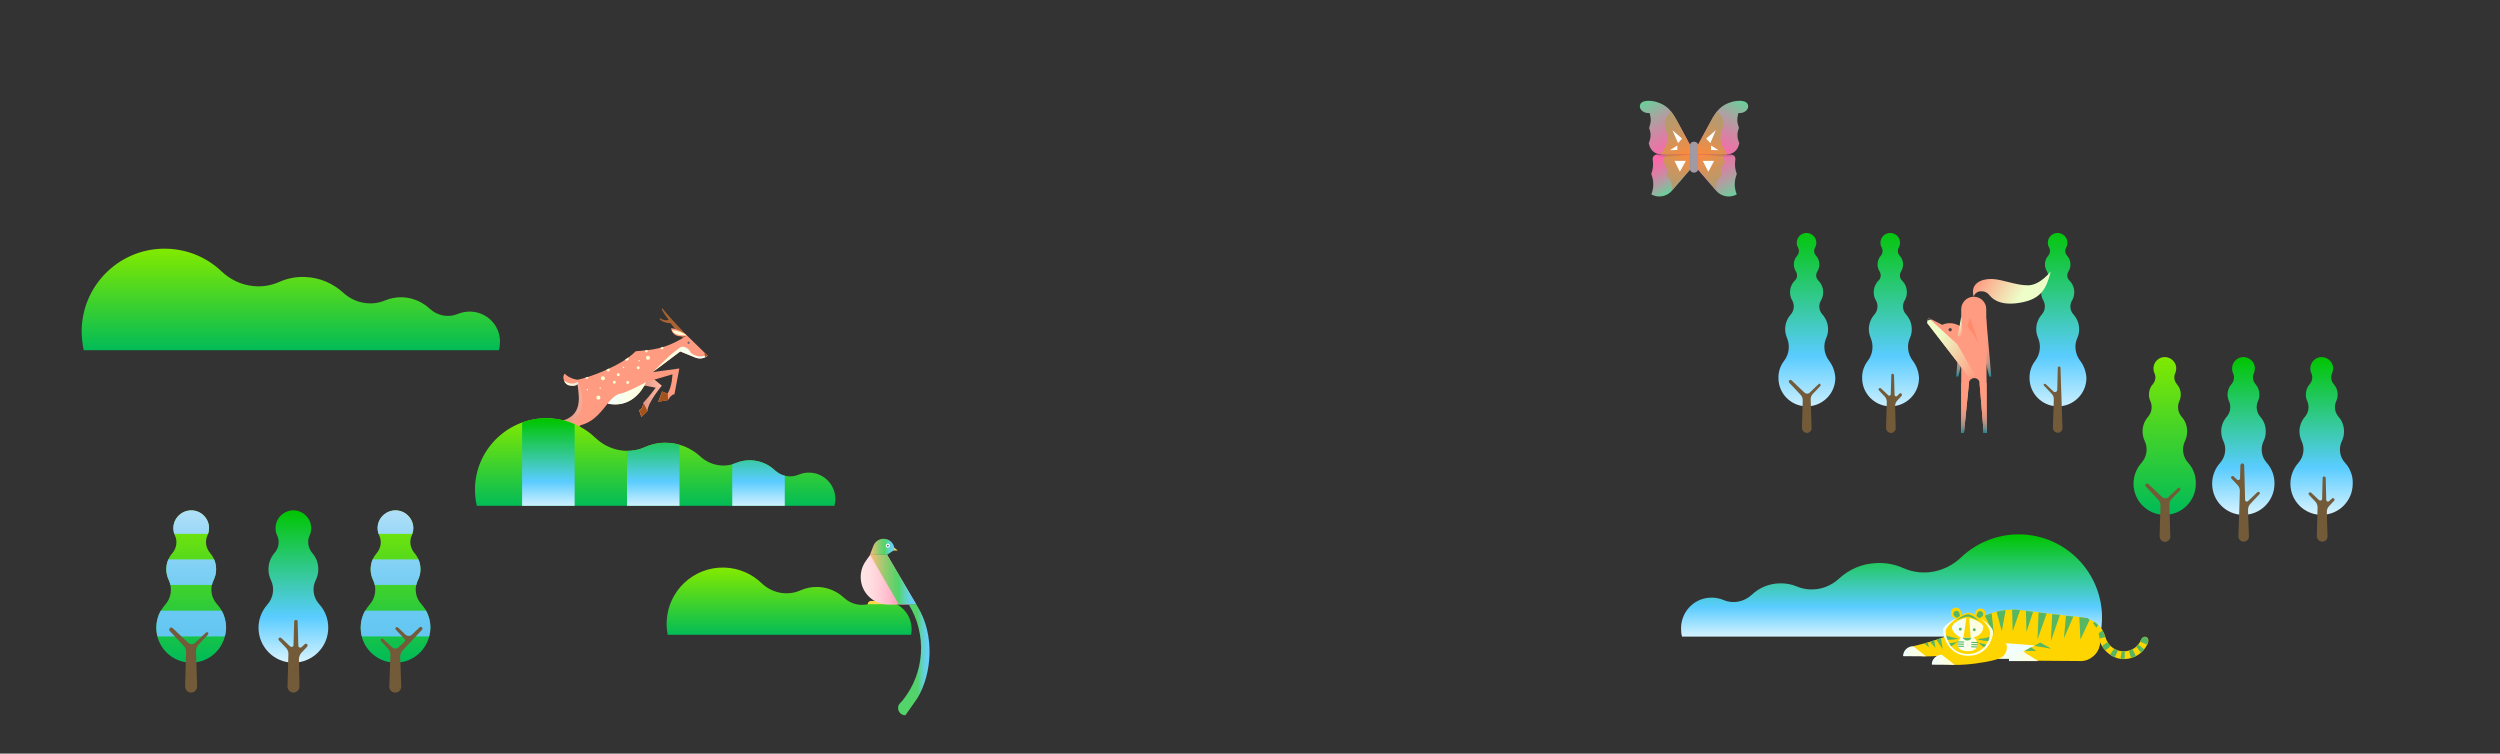 <?xml version="1.0" encoding="utf-8"?>
<!-- Generator: Adobe Illustrator 22.1.0, SVG Export Plug-In . SVG Version: 6.00 Build 0)  -->
<svg version="1.1" id="レイヤー_1" xmlns="http://www.w3.org/2000/svg" xmlns:xlink="http://www.w3.org/1999/xlink" x="0px"
	 y="0px" viewBox="0 0 1380 416" style="enable-background:new 0 0 1380 416;" xml:space="preserve" width="1380" height="416">
<rect x="0" y="0" width="1380" height="416" fill="#333333" stroke="none"/>
<style type="text/css">
	.st0{fill:url(#SVGID_1_);}
	.st1{fill:url(#SVGID_2_);}
	.st2{fill:#FFD748;}
	.st3{fill:url(#SVGID_3_);}
	.st4{fill:url(#SVGID_4_);}
	.st5{fill:url(#SVGID_5_);}
	.st6{fill:url(#SVGID_6_);}
	.st7{fill:#FFFFFF;}
	.st8{fill:#57637B;}
	.st9{fill:none;stroke:#000000;stroke-width:0.239;stroke-miterlimit:10;}
	.st10{fill:url(#SVGID_7_);}
	.st11{fill:url(#SVGID_8_);}
	.st12{fill:url(#SVGID_9_);}
	.st13{fill:url(#SVGID_10_);}
	.st14{opacity:0.1;enable-background:new    ;}
	.st15{fill:url(#SVGID_11_);}
	.st16{fill:url(#SVGID_12_);}
	.st17{fill:url(#SVGID_13_);}
	.st18{fill:url(#SVGID_14_);}
	.st19{fill:#A29AA3;}
	.st20{fill:url(#SVGID_15_);}
	.st21{fill:#735B3A;}
	.st22{fill:url(#SVGID_16_);}
	.st23{fill:url(#SVGID_17_);}
	.st24{fill:url(#SVGID_18_);}
	.st25{fill:url(#SVGID_19_);}
	.st26{fill:#FF9B81;}
	.st27{fill:url(#SVGID_20_);}
	.st28{fill:url(#SVGID_21_);}
	.st29{fill:url(#SVGID_22_);}
	.st30{fill:#FF8A6C;}
	.st31{fill:url(#SVGID_23_);}
	.st32{fill:url(#SVGID_24_);}
	.st33{fill:#454545;}
	.st34{fill:url(#SVGID_25_);}
	.st35{fill:url(#SVGID_26_);}
	.st36{fill:url(#SVGID_27_);}
	.st37{fill:url(#SVGID_28_);}
	.st38{fill:#FFD500;}
	.st39{fill:url(#SVGID_29_);}
	.st40{fill:#57B661;}
	.st41{fill:url(#SVGID_30_);}
	.st42{fill:url(#SVGID_31_);}
	.st43{fill:url(#SVGID_32_);}
	.st44{fill:url(#SVGID_33_);}
	.st45{fill:url(#SVGID_34_);}
	.st46{fill:url(#SVGID_35_);}
	.st47{fill:url(#SVGID_36_);}
	.st48{fill:#FF7D5B;}
	.st49{opacity:0.44;fill:url(#SVGID_37_);enable-background:new    ;}
	.st50{fill:url(#SVGID_38_);}
	.st51{fill:#AA6331;}
	.st52{opacity:0.44;fill:url(#SVGID_39_);enable-background:new    ;}
	.st53{fill:#A1531C;}
	.st54{fill:url(#SVGID_40_);}
	.st55{fill:url(#SVGID_41_);}
	.st56{clip-path:url(#SVGID_43_);fill:#FFFFD4;}
	.st57{clip-path:url(#SVGID_45_);fill:#FFFFD4;}
	.st58{clip-path:url(#SVGID_47_);fill:#FFFFD4;}
	.st59{clip-path:url(#SVGID_49_);fill:#FFFFD4;}
	.st60{clip-path:url(#SVGID_51_);fill:#FFFFD4;}
	.st61{clip-path:url(#SVGID_53_);fill:#FFFFD4;}
	.st62{clip-path:url(#SVGID_55_);fill:#FFFFD4;}
	.st63{clip-path:url(#SVGID_57_);fill:#FFFFD4;}
	.st64{clip-path:url(#SVGID_59_);fill:#FFFFD4;}
	.st65{clip-path:url(#SVGID_61_);fill:#FFFFD4;}
	.st66{clip-path:url(#SVGID_63_);fill:#FFFFD4;}
	.st67{clip-path:url(#SVGID_65_);fill:#FFFFD4;}
	.st68{clip-path:url(#SVGID_67_);fill:#FFFFD4;}
	.st69{clip-path:url(#SVGID_69_);fill:#FFFFD4;}
	.st70{clip-path:url(#SVGID_71_);fill:#FFFFD4;}
	.st71{clip-path:url(#SVGID_73_);fill:#FFFFD4;}
	.st72{fill:#FFFFD4;}
	.st73{fill:url(#SVGID_74_);}
	.st74{fill:url(#SVGID_75_);}
	.st75{fill:url(#SVGID_76_);}
	.st76{fill:url(#SVGID_77_);}
	.st77{fill:url(#SVGID_78_);}
	.st78{fill:url(#SVGID_79_);}
	.st79{fill:url(#SVGID_80_);}
	.st80{fill:url(#SVGID_81_);}
	.st81{fill:url(#SVGID_82_);}
	.st82{fill:url(#SVGID_83_);}
	.st83{fill:url(#SVGID_84_);}
	.st84{fill:url(#SVGID_85_);}
	.st85{fill:url(#SVGID_86_);}
</style>
<linearGradient id="SVGID_1_" gradientUnits="userSpaceOnUse" x1="-2541.923" y1="-3.556" x2="-2485.928" y2="-5.511" gradientTransform="matrix(-3.489950e-02 0.999 -0.999 -3.489950e-02 68.272 2677.454)">
	<stop  offset="0" style="stop-color:#80E900"/>
	<stop  offset="0.999" style="stop-color:#00BB58"/>
</linearGradient>
<path class="st0" d="M259.9,172c-2.5-0.1-5,0.4-7.2,1.3c-5.2,2.2-11.3,1-15.5-2.9c-4-3.7-9.3-6.1-15.1-6.3c-3.4-0.1-6.7,0.5-9.7,1.8
	c-7.8,3.2-16.7,1.4-22.9-4.3c-5.6-5.1-12.9-8.4-21.1-8.7c-5.1-0.2-10,0.8-14.4,2.8c-10.7,4.7-23.1,2.2-31.6-5.8
	c-7.8-7.5-18.3-12.2-30-12.6c-25.2-0.9-46.4,18.9-47.3,44.1c-0.1,4.1,0.3,8.1,1.1,11.9h229.2c0.3-1,0.5-2,0.5-3.1
	C276.9,180.6,269.5,172.4,259.9,172z"/>
<g>
	
		<linearGradient id="SVGID_2_" gradientUnits="userSpaceOnUse" x1="-2375.531" y1="-284.594" x2="-2338.434" y2="-285.889" gradientTransform="matrix(-3.489950e-02 0.999 -0.999 -3.489950e-02 68.272 2677.454)">
		<stop  offset="0" style="stop-color:#80E900"/>
		<stop  offset="0.999" style="stop-color:#00BB58"/>
	</linearGradient>
	<path class="st1" d="M487.9,331.6c-2.3-0.1-4.6,0.3-6.6,1.2c-5.3,2.2-11.3,1-15.5-2.9c-3.8-3.5-8.7-5.7-14.3-5.9
		c-3.5-0.1-6.8,0.6-9.7,1.9c-7.2,3.2-15.7,1.5-21.4-4c-5.3-5.1-12.4-8.3-20.3-8.6c-17.1-0.6-31.5,12.8-32.1,29.9
		c-0.1,2.5,0.1,4.9,0.6,7.2h134.3c0.1-0.7,0.2-1.4,0.3-2.1C503.7,339.4,496.8,331.9,487.9,331.6z"/>
	<g>
		<path class="st2" d="M493.1,303.9h2.5l-2.5-2l0,0C493.4,302.6,493.4,303.3,493.1,303.9L493.1,303.9z"/>
		<path class="st2" d="M492.7,331.7c-2.6,0-10.2,0-12.1,0c-1.7,0.4-1.6,1.8-1.6,1.8h15.9C494.9,333.5,495.3,331.7,492.7,331.7z"/>
		
			<linearGradient id="SVGID_3_" gradientUnits="userSpaceOnUse" x1="1249.075" y1="-56" x2="1279.775" y2="-56" gradientTransform="matrix(1 0 0 1 -773.975 376)">
			<stop  offset="0" style="stop-color:#FFE6E6"/>
			<stop  offset="0.142" style="stop-color:#FFE0E3"/>
			<stop  offset="0.326" style="stop-color:#FFD0D9"/>
			<stop  offset="0.532" style="stop-color:#FFB6CA"/>
			<stop  offset="0.755" style="stop-color:#FF91B5"/>
			<stop  offset="0.989" style="stop-color:#FF6199"/>
			<stop  offset="1" style="stop-color:#FF5F98"/>
		</linearGradient>
		<path class="st3" d="M489.7,306.3l16.1,27.4h-15.5c-6.6,0-12.5-4.3-14.5-10.6l0,0c-1.4-4.5-0.7-9.5,2.1-13.4l2.4-3.4H489.7z"/>
		
			<linearGradient id="SVGID_4_" gradientUnits="userSpaceOnUse" x1="1254.31" y1="-56.05" x2="1279.782" y2="-56.05" gradientTransform="matrix(1 0 0 1 -773.975 376)">
			<stop  offset="0" style="stop-color:#FFBB78"/>
			<stop  offset="5.630658e-02" style="stop-color:#EBBE76"/>
			<stop  offset="0.253" style="stop-color:#AAC771"/>
			<stop  offset="0.418" style="stop-color:#7BCE6D"/>
			<stop  offset="0.544" style="stop-color:#5ED26B"/>
			<stop  offset="0.616" style="stop-color:#53D46A"/>
			<stop  offset="0.666" style="stop-color:#58D38B"/>
			<stop  offset="0.74" style="stop-color:#5ED3B4"/>
			<stop  offset="0.811" style="stop-color:#63D2D5"/>
			<stop  offset="0.88" style="stop-color:#66D1EC"/>
			<stop  offset="0.945" style="stop-color:#68D1FA"/>
			<stop  offset="1" style="stop-color:#69D1FF"/>
		</linearGradient>
		<polygon class="st4" points="480.3,306.3 489.7,306.3 505.8,333.6 496.1,333.6 		"/>
		
			<linearGradient id="SVGID_5_" gradientUnits="userSpaceOnUse" x1="1254.197" y1="-74.148" x2="1267.723" y2="-74.148" gradientTransform="matrix(1 0 0 1 -773.975 376)">
			<stop  offset="0" style="stop-color:#FFBB78"/>
			<stop  offset="5.630658e-02" style="stop-color:#EBBE76"/>
			<stop  offset="0.253" style="stop-color:#AAC771"/>
			<stop  offset="0.418" style="stop-color:#7BCE6D"/>
			<stop  offset="0.544" style="stop-color:#5ED26B"/>
			<stop  offset="0.616" style="stop-color:#53D46A"/>
			<stop  offset="0.666" style="stop-color:#58D38B"/>
			<stop  offset="0.74" style="stop-color:#5ED3B4"/>
			<stop  offset="0.811" style="stop-color:#63D2D5"/>
			<stop  offset="0.88" style="stop-color:#66D1EC"/>
			<stop  offset="0.945" style="stop-color:#68D1FA"/>
			<stop  offset="1" style="stop-color:#69D1FF"/>
		</linearGradient>
		<path class="st5" d="M480.2,306.3h9.4l3.9-2.6c0.1-0.1,0.2-0.2,0.2-0.4l0,0c0-2.9-2-5.3-4.9-5.8l0,0c-2.8-0.5-5.5,1-6.6,3.6
			L480.2,306.3z"/>
		
			<linearGradient id="SVGID_6_" gradientUnits="userSpaceOnUse" x1="1269.702" y1="-11.799" x2="1287.142" y2="-11.799" gradientTransform="matrix(1 0 0 1 -773.975 376)">
			<stop  offset="0.616" style="stop-color:#53D46A"/>
			<stop  offset="0.666" style="stop-color:#58D38B"/>
			<stop  offset="0.74" style="stop-color:#5ED3B4"/>
			<stop  offset="0.811" style="stop-color:#63D2D5"/>
			<stop  offset="0.88" style="stop-color:#66D1EC"/>
			<stop  offset="0.945" style="stop-color:#68D1FA"/>
			<stop  offset="1" style="stop-color:#69D1FF"/>
		</linearGradient>
		<path class="st6" d="M501.6,333.6h4.2l0.8,1.4c9.5,15.6,7.9,36.9-0.2,50.4l-6.6,9.4l0,0c-3.5,0.1-5.4-4.1-3-6.6l1.4-1.5
			C510.5,371.5,511.8,350.2,501.6,333.6L501.6,333.6z"/>
		<g>
			<circle class="st7" cx="490.1" cy="301.2" r="1.1"/>
			<circle class="st8" cx="490.1" cy="301.2" r="0.5"/>
		</g>
	</g>
</g>
<g>
	<path class="st9" d="M932.9,93.5c0,0-0.2-8.5,0-8.3"/>
	<g>
		
			<linearGradient id="SVGID_7_" gradientUnits="userSpaceOnUse" x1="915.384" y1="-291.506" x2="926.466" y2="-272.311" gradientTransform="matrix(1 0 0 1 0 376)">
			<stop  offset="0" style="stop-color:#FF65A9"/>
			<stop  offset="0.133" style="stop-color:#F969A8"/>
			<stop  offset="0.305" style="stop-color:#E975A7"/>
			<stop  offset="0.499" style="stop-color:#CF88A4"/>
			<stop  offset="0.708" style="stop-color:#AAA3A1"/>
			<stop  offset="0.927" style="stop-color:#7AC49D"/>
			<stop  offset="1" style="stop-color:#69D19B"/>
		</linearGradient>
		<path class="st10" d="M932.9,85.3h-13.7h-4.5c-1.5,0-2.7,1.4-2.4,2.9c0.4,2.5,0.2,5.1-0.7,7.5l-0.1,0.4l0.3,0.8
			c1.1,3.2,1.1,6.7-0.1,9.9l-0.2,0.5l0,0c3.7,2.1,8.4,1.3,11.3-1.9L933,93.6C932.9,93.5,932.7,85.1,932.9,85.3z"/>
		
			<linearGradient id="SVGID_8_" gradientUnits="userSpaceOnUse" x1="929.516" y1="-292.69" x2="918.281" y2="-273.23" gradientTransform="matrix(1 0 0 1 0 376)">
			<stop  offset="0" style="stop-color:#FF893A"/>
			<stop  offset="0.217" style="stop-color:#E78F4B"/>
			<stop  offset="0.528" style="stop-color:#CB955F"/>
			<stop  offset="0.8" style="stop-color:#B99A6C"/>
			<stop  offset="1" style="stop-color:#B39B70"/>
		</linearGradient>
		<path class="st11" d="M932.9,85.3h-13.7l-1.2,4.6l0.2,0.2c1.9,1.8,2.6,4.6,1.6,7.1l0,0l0.8,0.7c1.8,1.5,2.6,3.8,2.2,6.1l-0.2,1.3
			l10.2-11.8v-8.2C932.8,85.3,932.9,85.3,932.9,85.3z"/>
		
			<linearGradient id="SVGID_9_" gradientUnits="userSpaceOnUse" x1="942.817" y1="-293.886" x2="957.694" y2="-268.119" gradientTransform="matrix(1 0 0 1 0 376)">
			<stop  offset="0" style="stop-color:#FF65A9"/>
			<stop  offset="0.133" style="stop-color:#F969A8"/>
			<stop  offset="0.305" style="stop-color:#E975A7"/>
			<stop  offset="0.499" style="stop-color:#CF88A4"/>
			<stop  offset="0.708" style="stop-color:#AAA3A1"/>
			<stop  offset="0.927" style="stop-color:#7AC49D"/>
			<stop  offset="1" style="stop-color:#69D19B"/>
		</linearGradient>
		<path class="st12" d="M937.3,85.3H951h4.5c1.5,0,2.7,1.4,2.4,2.9c-0.4,2.5-0.2,5.1,0.7,7.5l0.1,0.4l-0.3,0.8
			c-1.1,3.2-1.1,6.7,0.1,9.9l0.2,0.5l0,0c-3.7,2.1-8.4,1.3-11.3-1.9l-10.2-11.8C937.3,93.5,937.5,85.1,937.3,85.3z"/>
		
			<linearGradient id="SVGID_10_" gradientUnits="userSpaceOnUse" x1="940.7" y1="-292.663" x2="951.935" y2="-273.203" gradientTransform="matrix(1 0 0 1 0 376)">
			<stop  offset="0" style="stop-color:#FF893A"/>
			<stop  offset="0.217" style="stop-color:#E78F4B"/>
			<stop  offset="0.528" style="stop-color:#CB955F"/>
			<stop  offset="0.8" style="stop-color:#B99A6C"/>
			<stop  offset="1" style="stop-color:#B39B70"/>
		</linearGradient>
		<path class="st13" d="M937.3,85.3H951l1.2,4.6l-0.2,0.2c-1.9,1.8-2.6,4.6-1.6,7.1l0,0l-0.8,0.7c-1.8,1.5-2.6,3.8-2.2,6.1l0.2,1.3
			l-10.2-11.8v-8.2C937.4,85.3,937.3,85.3,937.3,85.3z"/>
	</g>
	<path class="st14" d="M937.3,84.8h-21.4c0,0-1.4,1,0.8,1.6C918.9,87.1,937.3,84.8,937.3,84.8z"/>
	<path class="st14" d="M935.2,84.8h21.4c0,0,1.4,1-0.8,1.6C953.6,87.1,935.2,84.8,935.2,84.8z"/>
	<g>
		
			<linearGradient id="SVGID_11_" gradientUnits="userSpaceOnUse" x1="926.818" y1="-287.188" x2="907.715" y2="-320.274" gradientTransform="matrix(1 0 0 1 0 376)">
			<stop  offset="0" style="stop-color:#FF65A9"/>
			<stop  offset="0.133" style="stop-color:#F969A8"/>
			<stop  offset="0.305" style="stop-color:#E975A7"/>
			<stop  offset="0.499" style="stop-color:#CF88A4"/>
			<stop  offset="0.708" style="stop-color:#AAA3A1"/>
			<stop  offset="0.927" style="stop-color:#7AC49D"/>
			<stop  offset="1" style="stop-color:#69D19B"/>
		</linearGradient>
		<path class="st15" d="M932.9,80l-5.4-10c-1.8-3.4-3.3-6.2-5.1-8.5c-2-2.5-4.6-4.3-8.7-5.4l0,0c-2.3-0.6-8.5-1.3-8.5,2.7l0,0
			c0,2,2.4,3.6,4.4,3.6h1l0.4,1.8c0.3,1.6,0.3,3.2-0.2,4.7l-0.5,1.8l0,0c1,2.3,1.1,4.9,0.2,7.3l-0.4,1l0.4,1.4
			c0.8,2.8,3.4,4.8,6.3,4.8h16.1V80z"/>
		
			<linearGradient id="SVGID_12_" gradientUnits="userSpaceOnUse" x1="928.204" y1="-287.988" x2="915.293" y2="-310.351" gradientTransform="matrix(1 0 0 1 0 376)">
			<stop  offset="0" style="stop-color:#FF893A"/>
			<stop  offset="0.217" style="stop-color:#E78F4B"/>
			<stop  offset="0.528" style="stop-color:#CB955F"/>
			<stop  offset="0.8" style="stop-color:#B99A6C"/>
			<stop  offset="1" style="stop-color:#B39B70"/>
		</linearGradient>
		<path class="st16" d="M932.9,80l-5.4-10c-1.8-3.4-3.3-6.2-5.1-8.5l-1.5,1.7c-2.1,2.3-2.6,5.5-1.4,8.4l0,0
			c1.4,3.3,1.2,7.2-0.7,10.3l-2,3.4h16.1L932.9,80L932.9,80z"/>
		
			<linearGradient id="SVGID_13_" gradientUnits="userSpaceOnUse" x1="943.394" y1="-287.207" x2="962.496" y2="-320.293" gradientTransform="matrix(1 0 0 1 0 376)">
			<stop  offset="0" style="stop-color:#FF65A9"/>
			<stop  offset="0.133" style="stop-color:#F969A8"/>
			<stop  offset="0.305" style="stop-color:#E975A7"/>
			<stop  offset="0.499" style="stop-color:#CF88A4"/>
			<stop  offset="0.708" style="stop-color:#AAA3A1"/>
			<stop  offset="0.927" style="stop-color:#7AC49D"/>
			<stop  offset="1" style="stop-color:#69D19B"/>
		</linearGradient>
		<path class="st17" d="M937.3,80l5.4-10c1.8-3.4,3.3-6.2,5.1-8.5c2-2.5,4.6-4.3,8.7-5.4l0,0c2.3-0.6,8.5-1.3,8.5,2.7l0,0
			c0,2-2.4,3.6-4.4,3.6h-1l-0.4,1.8c-0.3,1.6-0.3,3.2,0.2,4.7l0.5,1.8l0,0c-1,2.3-1.1,4.9-0.2,7.3l0.4,1l-0.4,1.4
			c-0.8,2.8-3.4,4.8-6.3,4.8h-16.1V80z"/>
		
			<linearGradient id="SVGID_14_" gradientUnits="userSpaceOnUse" x1="941.996" y1="-287.988" x2="954.907" y2="-310.351" gradientTransform="matrix(1 0 0 1 0 376)">
			<stop  offset="0" style="stop-color:#FF893A"/>
			<stop  offset="0.217" style="stop-color:#E78F4B"/>
			<stop  offset="0.528" style="stop-color:#CB955F"/>
			<stop  offset="0.8" style="stop-color:#B99A6C"/>
			<stop  offset="1" style="stop-color:#B39B70"/>
		</linearGradient>
		<path class="st18" d="M937.3,80l5.4-10c1.8-3.4,3.3-6.2,5.1-8.5l1.5,1.7c2.1,2.3,2.6,5.5,1.4,8.4l0,0c-1.4,3.3-1.2,7.2,0.7,10.3
			l2,3.4h-16.1L937.3,80L937.3,80z"/>
	</g>
	<path class="st19" d="M935.1,78.2L935.1,78.2c-1.2,0-2.2,0.8-2.2,1.8v13.5c0,1,1,1.8,2.2,1.8l0,0c1.2,0,2.2-0.8,2.2-1.8V80
		C937.3,79,936.3,78.2,935.1,78.2z"/>
	<polygon class="st7" points="941.8,76.5 944.1,79 947.1,71.9 	"/>
	<polygon class="st7" points="944.5,80.3 944.5,82.8 948.6,82.9 	"/>
	<polygon class="st7" points="928.5,76.5 926.3,79 923.2,71.9 	"/>
	<polygon class="st7" points="925.9,80.3 925.9,82.8 921.8,82.9 	"/>
	<polygon class="st7" points="924.3,88.8 930.6,88.8 927.3,94.8 	"/>
	<polygon class="st7" points="939.9,88.8 946.2,88.8 943,94.8 	"/>
</g>
<g>
	<g>
		
			<linearGradient id="SVGID_15_" gradientUnits="userSpaceOnUse" x1="997.397" y1="-251.288" x2="997.397" y2="-148.335" gradientTransform="matrix(1 0 0 1 0 376)">
			<stop  offset="0" style="stop-color:#00C500"/>
			<stop  offset="0.699" style="stop-color:#59CCFF"/>
			<stop  offset="1" style="stop-color:#D8F3FF"/>
		</linearGradient>
		<path class="st20" d="M1009.7,199.2c-2.8-3.7-3.5-8.5-1.6-12.7c0.7-1.5,1-3.1,1-4.8c0-3.1-1.2-5.9-3.1-8.1c-2-2.1-2.3-5.3-0.8-7.8
			c0.8-1.3,1.2-2.9,1.2-4.5c0-2.6-1.1-4.9-2.7-6.5c-1.4-1.3-1.5-3.4-0.5-5c0.7-1.1,1.1-2.4,1.1-3.9c0-1.8-0.7-3.5-1.9-4.8
			c-1.1-1.2-1.3-3-0.5-4.4c0.5-0.9,0.8-2,0.7-3.1c-0.2-2.7-2.4-4.8-5-5c-3.2-0.2-5.8,2.3-5.8,5.4c0,0.9,0.2,1.8,0.7,2.6
			c0.8,1.5,0.6,3.3-0.5,4.6c-1.1,1.2-1.8,2.9-1.8,4.7c0,1.4,0.4,2.7,1.1,3.9c1,1.6,0.9,3.7-0.5,5c-1.7,1.7-2.7,4-2.7,6.5
			c0,1.7,0.4,3.2,1.2,4.5c1.4,2.5,1.1,5.6-0.8,7.8c-1.9,2.1-3.1,5-3.1,8.1c0,1.7,0.4,3.3,1,4.8c1.8,4.2,1.2,9.1-1.6,12.7
			c-2,2.6-3.2,5.9-3.1,9.5c0,8.4,6.7,15.3,15.1,15.6c8.9,0.3,16.3-6.8,16.3-15.7C1012.9,205.1,1011.7,201.8,1009.7,199.2z"/>
		<path class="st21" d="M1004.8,212c-0.3-0.3-0.7-0.3-0.9,0c0,0-2.5,2.3-4.9,4.7c-0.8,0.8-2.1,0.8-2.9,0l-0.9-0.8l0,0L989,210
			c-0.3-0.3-0.8-0.4-1.2-0.1c-0.5,0.3-0.5,1-0.1,1.4l6.2,6.6c0.8,0.8,1.2,1.9,1.2,3l-0.4,15.2c0,1.5,1.1,2.8,2.6,2.9
			c1.5,0,2.8-1.2,2.7-2.8l-0.5-15.8c0-1.1,0.4-2.2,1.2-3c2.2-2.3,4.2-4.4,4.2-4.4C1005,212.7,1005,212.3,1004.8,212z"/>
	</g>
	<g>
		
			<linearGradient id="SVGID_16_" gradientUnits="userSpaceOnUse" x1="1043.597" y1="-251.288" x2="1043.597" y2="-148.335" gradientTransform="matrix(1 0 0 1 0 376)">
			<stop  offset="0" style="stop-color:#00C500"/>
			<stop  offset="0.699" style="stop-color:#59CCFF"/>
			<stop  offset="1" style="stop-color:#D8F3FF"/>
		</linearGradient>
		<path class="st22" d="M1055.9,199.2c-2.8-3.7-3.5-8.5-1.6-12.7c0.7-1.5,1-3.1,1-4.8c0-3.1-1.2-5.9-3.1-8.1c-2-2.1-2.3-5.3-0.8-7.8
			c0.8-1.3,1.2-2.9,1.2-4.5c0-2.6-1.1-4.9-2.7-6.5c-1.4-1.3-1.5-3.4-0.5-5c0.7-1.1,1.1-2.4,1.1-3.9c0-1.8-0.7-3.5-1.9-4.8
			c-1.1-1.2-1.3-3-0.5-4.4c0.5-0.9,0.8-2,0.7-3.1c-0.2-2.7-2.4-4.8-5-5c-3.2-0.2-5.8,2.3-5.8,5.4c0,0.9,0.2,1.8,0.7,2.6
			c0.8,1.5,0.6,3.3-0.5,4.6c-1.1,1.2-1.8,2.9-1.8,4.7c0,1.4,0.4,2.7,1.1,3.9c1,1.6,0.9,3.7-0.5,5c-1.7,1.7-2.7,4-2.7,6.5
			c0,1.7,0.4,3.2,1.2,4.5c1.4,2.5,1.1,5.6-0.8,7.8c-1.9,2.1-3.1,5-3.1,8.1c0,1.7,0.4,3.3,1,4.8c1.8,4.2,1.2,9.1-1.6,12.7
			c-2,2.6-3.2,5.9-3.1,9.5c0,8.4,6.7,15.3,15.1,15.6c8.9,0.3,16.3-6.8,16.3-15.7C1059.1,205.1,1057.9,201.8,1055.9,199.2z"/>
		<path class="st21" d="M1049.5,217.2c-0.3-0.2-0.7-0.2-1,0.1l-1.3,1.3c-0.5,0.5-1.4,0.1-1.4-0.6l-0.3-10.9c0-0.4-0.3-0.7-0.6-0.8
			c-0.5-0.1-0.9,0.3-0.9,0.7l-0.3,10.6c0,0.7-0.9,1.1-1.4,0.6l-0.7-0.7l0,0l-3.3-3.1c-0.3-0.3-0.7-0.3-1-0.1
			c-0.4,0.3-0.4,0.8-0.1,1.2l3.1,3.3c0.8,0.8,1.2,1.9,1.2,3l-0.4,14.3c0,1.5,1.1,2.8,2.6,2.9c1.5,0,2.8-1.2,2.7-2.8l-0.3-12.1
			c0-1.1,0.4-2.2,1.2-3l2.5-2.7C1049.9,218,1049.9,217.5,1049.5,217.2z"/>
	</g>
	<g>
		
			<linearGradient id="SVGID_17_" gradientUnits="userSpaceOnUse" x1="1135.997" y1="-251.288" x2="1135.997" y2="-148.335" gradientTransform="matrix(1 0 0 1 0 376)">
			<stop  offset="0" style="stop-color:#00C500"/>
			<stop  offset="0.699" style="stop-color:#59CCFF"/>
			<stop  offset="1" style="stop-color:#D8F3FF"/>
		</linearGradient>
		<path class="st23" d="M1148.3,199.2c-2.8-3.7-3.5-8.5-1.6-12.7c0.7-1.5,1-3.1,1-4.8c0-3.1-1.2-5.9-3.1-8.1c-2-2.1-2.3-5.3-0.8-7.8
			c0.8-1.3,1.2-2.9,1.2-4.5c0-2.6-1.1-4.9-2.7-6.5c-1.4-1.3-1.5-3.4-0.5-5c0.7-1.1,1.1-2.4,1.1-3.9c0-1.8-0.7-3.5-1.9-4.8
			c-1.1-1.2-1.3-3-0.5-4.4c0.5-0.9,0.8-2,0.7-3.1c-0.2-2.7-2.4-4.8-5-5c-3.2-0.2-5.8,2.3-5.8,5.4c0,0.9,0.2,1.8,0.7,2.6
			c0.8,1.5,0.6,3.3-0.5,4.6c-1.1,1.2-1.8,2.9-1.8,4.7c0,1.4,0.4,2.7,1.1,3.9c1,1.6,0.9,3.7-0.5,5c-1.7,1.7-2.7,4-2.7,6.5
			c0,1.7,0.4,3.2,1.2,4.5c1.4,2.5,1.1,5.6-0.8,7.8c-1.9,2.1-3.1,5-3.1,8.1c0,1.7,0.4,3.3,1,4.8c1.8,4.2,1.2,9.1-1.6,12.7
			c-2,2.6-3.2,5.9-3.1,9.5c0,8.4,6.7,15.3,15.1,15.6c8.9,0.3,16.3-6.8,16.3-15.7C1151.5,205.1,1150.3,201.8,1148.3,199.2z"/>
		<path class="st21" d="M1137.8,215.9L1137.8,215.9l-0.4-12.8c0-0.4-0.3-0.7-0.6-0.8c-0.5-0.1-0.9,0.3-0.9,0.7l-0.3,12.2
			c0,1.1-1.3,1.6-2.1,0.9c-2.2-2.1-4.3-4.1-4.3-4.1c-0.3-0.2-0.7-0.2-0.9,0c-0.3,0.3-0.3,0.7,0,0.9c0,0,2,2.1,4.2,4.4
			c0.8,0.8,1.2,1.9,1.2,3l-0.5,15.7c0,1.5,1.1,2.8,2.6,2.9c1.5,0,2.8-1.2,2.7-2.8L1137.8,215.9z"/>
	</g>
	<g>
		
			<linearGradient id="SVGID_18_" gradientUnits="userSpaceOnUse" x1="1083.9" y1="-200.1" x2="1083.9" y2="-168.025" gradientTransform="matrix(1 0 0 1 0 376)">
			<stop  offset="0" style="stop-color:#FF9B81"/>
			<stop  offset="0" style="stop-color:#FF9B81"/>
			<stop  offset="0.358" style="stop-color:#FD9B81"/>
			<stop  offset="0.497" style="stop-color:#F69A82"/>
			<stop  offset="0.597" style="stop-color:#EA9983"/>
			<stop  offset="0.679" style="stop-color:#D99884"/>
			<stop  offset="0.749" style="stop-color:#C29686"/>
			<stop  offset="0.812" style="stop-color:#A79389"/>
			<stop  offset="0.87" style="stop-color:#86908B"/>
			<stop  offset="0.922" style="stop-color:#5F8D8F"/>
			<stop  offset="0.969" style="stop-color:#358992"/>
			<stop  offset="1" style="stop-color:#168695"/>
		</linearGradient>
		<polygon class="st24" points="1082.6,175.9 1079.8,207.9 1081,207.9 1088,178.2 		"/>
		
			<linearGradient id="SVGID_19_" gradientUnits="userSpaceOnUse" x1="1095.1" y1="-200.1" x2="1095.1" y2="-168.025" gradientTransform="matrix(1 0 0 1 0 376)">
			<stop  offset="0" style="stop-color:#FF9B81"/>
			<stop  offset="0" style="stop-color:#FF9B81"/>
			<stop  offset="0.358" style="stop-color:#FD9B81"/>
			<stop  offset="0.497" style="stop-color:#F69A82"/>
			<stop  offset="0.597" style="stop-color:#EA9983"/>
			<stop  offset="0.679" style="stop-color:#D99884"/>
			<stop  offset="0.749" style="stop-color:#C29686"/>
			<stop  offset="0.812" style="stop-color:#A79389"/>
			<stop  offset="0.87" style="stop-color:#86908B"/>
			<stop  offset="0.922" style="stop-color:#5F8D8F"/>
			<stop  offset="0.969" style="stop-color:#358992"/>
			<stop  offset="1" style="stop-color:#168695"/>
		</linearGradient>
		<polygon class="st25" points="1096.4,175.9 1099.2,207.9 1098,207.9 1091,178.2 		"/>
		<path class="st26" d="M1089.5,163.8L1089.5,163.8c-3.8,0-6.9,3.1-6.9,6.9V239h1.5l2.8-27.7c0.1-1.5,1.4-2.6,2.9-2.6l0,0
			c1.5,0,2.8,1.1,2.9,2.6l2.3,27.7h1.7l-0.3-68.4C1096.4,166.8,1093.3,163.8,1089.5,163.8z"/>
		
			<linearGradient id="SVGID_20_" gradientUnits="userSpaceOnUse" x1="1094.7" y1="-164.763" x2="1094.7" y2="-136.998" gradientTransform="matrix(1 0 0 1 0 376)">
			<stop  offset="0" style="stop-color:#FF9B81"/>
			<stop  offset="0" style="stop-color:#FF9B81"/>
			<stop  offset="0.358" style="stop-color:#FD9B81"/>
			<stop  offset="0.497" style="stop-color:#F69A82"/>
			<stop  offset="0.597" style="stop-color:#EA9983"/>
			<stop  offset="0.679" style="stop-color:#D99884"/>
			<stop  offset="0.749" style="stop-color:#C29686"/>
			<stop  offset="0.812" style="stop-color:#A79389"/>
			<stop  offset="0.87" style="stop-color:#86908B"/>
			<stop  offset="0.922" style="stop-color:#5F8D8F"/>
			<stop  offset="0.969" style="stop-color:#358992"/>
			<stop  offset="1" style="stop-color:#168695"/>
		</linearGradient>
		<polygon class="st27" points="1092.7,211.3 1095,239 1096.7,239 1096.6,211.2 		"/>
		
			<linearGradient id="SVGID_21_" gradientUnits="userSpaceOnUse" x1="1084.75" y1="-164.747" x2="1084.75" y2="-136.998" gradientTransform="matrix(1 0 0 1 0 376)">
			<stop  offset="0" style="stop-color:#FF9B81"/>
			<stop  offset="0" style="stop-color:#FF9B81"/>
			<stop  offset="0.358" style="stop-color:#FD9B81"/>
			<stop  offset="0.497" style="stop-color:#F69A82"/>
			<stop  offset="0.597" style="stop-color:#EA9983"/>
			<stop  offset="0.679" style="stop-color:#D99884"/>
			<stop  offset="0.749" style="stop-color:#C29686"/>
			<stop  offset="0.812" style="stop-color:#A79389"/>
			<stop  offset="0.87" style="stop-color:#86908B"/>
			<stop  offset="0.922" style="stop-color:#5F8D8F"/>
			<stop  offset="0.969" style="stop-color:#358992"/>
			<stop  offset="1" style="stop-color:#168695"/>
		</linearGradient>
		<polygon class="st28" points="1082.6,211.4 1082.6,239 1084.1,239 1086.9,211.3 		"/>
		
			<linearGradient id="SVGID_22_" gradientUnits="userSpaceOnUse" x1="1095.566" y1="-227.966" x2="1125.136" y2="-210.894" gradientTransform="matrix(1 0 0 1 0 376)">
			<stop  offset="0" style="stop-color:#FF9B81"/>
			<stop  offset="0" style="stop-color:#FF9B81"/>
			<stop  offset="0.449" style="stop-color:#F3DAAE"/>
			<stop  offset="0.733" style="stop-color:#EDFEC8"/>
		</linearGradient>
		<path class="st29" d="M1089.5,163.8c-2.2-7.3,4.2-10,10.1-9.8s13,3.5,19.8,3.5s12.6-7.7,12.6-7.7c-2.3,9.5-5.3,15-15.8,17.1
			s-15.6-0.9-18-3.9C1095.8,159.8,1090.5,160,1089.5,163.8z"/>
		<polygon class="st30" points="1092.2,189.6 1087.5,175.4 1084.9,183 		"/>
		<path class="st26" d="M1091,208.3l-4.4-0.5l-22.8-29.5l0.6-2.9l7.7,3.9l0,0c2.7-1.2,5.7-1.2,8.4,0l7.8,3.7l7.9,13.6L1091,208.3z"
			/>
		
			<linearGradient id="SVGID_23_" gradientUnits="userSpaceOnUse" x1="8010.004" y1="1615.898" x2="8049.32" y2="1615.898" gradientTransform="matrix(-0.872 -0.49 -0.49 0.872 8867.616 2722.171)">
			<stop  offset="0" style="stop-color:#FF9B81"/>
			<stop  offset="0" style="stop-color:#FF9B81"/>
			<stop  offset="0.449" style="stop-color:#F3DAAE"/>
			<stop  offset="0.733" style="stop-color:#EDFEC8"/>
		</linearGradient>
		<polygon class="st31" points="1064.4,175.4 1063.8,178.3 1086.6,207.9 1091,208.3 1080.5,190.1 		"/>
		<polygon class="st26" points="1083.2,186.6 1082.6,174.7 1092.2,189.6 		"/>
		
			<linearGradient id="SVGID_24_" gradientUnits="userSpaceOnUse" x1="8027.428" y1="1602.773" x2="8033.852" y2="1602.773" gradientTransform="matrix(-0.872 -0.49 -0.49 0.872 8867.616 2722.171)">
			<stop  offset="0" style="stop-color:#FF9B81"/>
			<stop  offset="0" style="stop-color:#FF9B81"/>
			<stop  offset="0.449" style="stop-color:#F3DAAE"/>
			<stop  offset="0.733" style="stop-color:#EDFEC8"/>
		</linearGradient>
		<polygon class="st32" points="1082.6,174.7 1080.7,185.4 1083.2,186.6 		"/>
		<circle class="st33" cx="1076.5" cy="182" r="0.9"/>
		<polygon class="st33" points="1064.4,175.4 1064.1,176.9 1066.2,176.3 		"/>
	</g>
</g>
<g>
	<g>
		
			<linearGradient id="SVGID_25_" gradientUnits="userSpaceOnUse" x1="1194.902" y1="-178.91" x2="1194.902" y2="-91.8" gradientTransform="matrix(1 0 0 1 0 376)">
			<stop  offset="0" style="stop-color:#80E900"/>
			<stop  offset="0.999" style="stop-color:#00BB58"/>
		</linearGradient>
		<path class="st34" d="M1207.8,255.4c-2.9-3.2-3.6-8-1.7-11.9c0.8-1.6,1.2-3.4,1.2-5.4c0-3.1-1.1-5.9-3-8c-2.1-2.4-2.6-5.8-1.3-8.7
			c0.5-1.1,0.8-2.3,0.8-3.6c0-2.2-0.8-4.2-2.2-5.8c-1.4-1.6-1.8-3.9-0.9-5.9c0.4-0.9,0.6-1.9,0.6-2.9c-0.1-3.3-2.8-5.9-6-6.1
			c-3.6-0.2-6.6,2.7-6.6,6.3c0,1,0.2,1.9,0.6,2.7c0.9,1.9,0.5,4.3-0.9,5.9c-1.4,1.5-2.2,3.6-2.2,5.8c0,1.3,0.3,2.5,0.8,3.6
			c1.3,2.9,0.8,6.3-1.3,8.7c-1.9,2.2-3,5-3,8c0,1.9,0.4,3.7,1.2,5.4c1.9,4,1.1,8.7-1.8,12c-2.7,3-4.4,7.1-4.4,11.5
			c0,9.5,7.7,17.2,17.2,17.2s17.2-7.7,17.2-17.2C1212.2,262.5,1210.6,258.4,1207.8,255.4z"/>
		<path class="st21" d="M1203.3,269.4c-0.3-0.3-0.7-0.3-1,0c0,0-2.7,2.6-5.4,5.1c-0.9,0.8-2.3,0.8-3.2,0l-1-0.9l0,0l-6.8-6.4
			c-0.4-0.3-0.9-0.4-1.3-0.1c-0.5,0.4-0.6,1.1-0.1,1.5l6.8,7.2c0.9,0.9,1.3,2.1,1.3,3.3l-0.5,16.8c0,1.7,1.2,3.1,2.9,3.2
			c1.7,0,3.1-1.3,3-3l-0.5-17.4c0-1.2,0.4-2.4,1.3-3.3c2.4-2.5,4.6-4.8,4.6-4.8C1203.6,270.1,1203.6,269.7,1203.3,269.4z"/>
	</g>
	<g>
		
			<linearGradient id="SVGID_26_" gradientUnits="userSpaceOnUse" x1="1281.508" y1="-178.91" x2="1281.508" y2="-91.8" gradientTransform="matrix(1 0 0 1 0 376)">
			<stop  offset="0" style="stop-color:#00C500"/>
			<stop  offset="0.699" style="stop-color:#59CCFF"/>
			<stop  offset="1" style="stop-color:#D8F3FF"/>
		</linearGradient>
		<path class="st35" d="M1294.4,255.4c-2.9-3.2-3.6-8-1.7-11.9c0.8-1.6,1.2-3.4,1.2-5.4c0-3.1-1.1-5.9-3-8c-2.1-2.4-2.6-5.8-1.3-8.7
			c0.5-1.1,0.8-2.3,0.8-3.6c0-2.2-0.8-4.2-2.2-5.8c-1.4-1.6-1.8-3.9-0.9-5.9c0.4-0.9,0.6-1.9,0.6-2.9c-0.1-3.3-2.8-5.9-6-6.1
			c-3.6-0.2-6.6,2.7-6.6,6.3c0,1,0.2,1.9,0.6,2.7c0.9,1.9,0.5,4.3-0.9,5.9c-1.4,1.5-2.2,3.6-2.2,5.8c0,1.3,0.3,2.5,0.8,3.6
			c1.3,2.9,0.8,6.3-1.3,8.7c-1.9,2.2-3,5-3,8c0,1.9,0.4,3.7,1.2,5.4c1.9,4,1.1,8.7-1.8,12c-2.7,3-4.4,7.1-4.4,11.5
			c0,9.5,7.7,17.2,17.2,17.2s17.2-7.7,17.2-17.2C1298.9,262.5,1297.2,258.4,1294.4,255.4z"/>
		<path class="st21" d="M1288.3,275.1c-0.3-0.2-0.8-0.2-1.1,0.1l-1.5,1.4c-0.6,0.6-1.6,0.2-1.6-0.7l-0.3-12c0-0.4-0.3-0.8-0.7-0.9
			c-0.5-0.1-1,0.3-1,0.8l-0.3,11.6c0,0.8-1,1.2-1.6,0.7l-0.8-0.7l0,0l-3.6-3.4c-0.3-0.3-0.8-0.3-1.1-0.1c-0.4,0.3-0.5,0.9-0.1,1.3
			l3.4,3.6c0.9,0.9,1.3,2.1,1.3,3.3l-0.4,15.7c0,1.7,1.2,3.1,2.9,3.2c1.7,0,3.1-1.3,3-3l-0.4-13.4c0-1.2,0.4-2.4,1.3-3.3l2.8-3
			C1288.8,276,1288.7,275.4,1288.3,275.1z"/>
	</g>
	<g>
		
			<linearGradient id="SVGID_27_" gradientUnits="userSpaceOnUse" x1="1238.302" y1="-178.91" x2="1238.302" y2="-91.8" gradientTransform="matrix(1 0 0 1 0 376)">
			<stop  offset="0" style="stop-color:#00C500"/>
			<stop  offset="0.699" style="stop-color:#59CCFF"/>
			<stop  offset="1" style="stop-color:#D8F3FF"/>
		</linearGradient>
		<path class="st36" d="M1251.2,255.4c-2.9-3.2-3.6-8-1.7-11.9c0.8-1.6,1.2-3.4,1.2-5.4c0-3.1-1.1-5.9-3-8c-2.1-2.4-2.6-5.8-1.3-8.7
			c0.5-1.1,0.8-2.3,0.8-3.6c0-2.2-0.8-4.2-2.2-5.8c-1.4-1.6-1.8-3.9-0.9-5.9c0.4-0.9,0.6-1.9,0.6-2.9c-0.1-3.3-2.8-5.9-6-6.1
			c-3.6-0.2-6.6,2.7-6.6,6.3c0,1,0.2,1.9,0.6,2.7c0.9,1.9,0.5,4.3-0.9,5.9c-1.4,1.5-2.2,3.6-2.2,5.8c0,1.3,0.3,2.5,0.8,3.6
			c1.3,2.9,0.8,6.3-1.3,8.7c-1.9,2.2-3,5-3,8c0,1.9,0.4,3.7,1.2,5.4c1.9,4,1.1,8.7-1.8,12c-2.7,3-4.4,7.1-4.4,11.5
			c0,9.5,7.7,17.2,17.2,17.2s17.2-7.7,17.2-17.2C1255.6,262.5,1253.9,258.4,1251.2,255.4z"/>
		<path class="st21" d="M1247.2,271.7c-0.3-0.3-0.8-0.3-1.1,0c0,0-2.5,2.4-5.2,4.9c-0.6,0.6-1.6,0.2-1.6-0.7l-0.5-19
			c0-0.5-0.4-1-0.9-1.1c-0.6-0.1-1.1,0.4-1.2,1l-0.2,7.3c0,0.8-1,1.2-1.6,0.7l-1.9-1.8c-0.3-0.3-0.8-0.3-1.1-0.1
			c-0.4,0.3-0.5,0.9-0.1,1.3l3.3,3.5c0.9,0.9,1.3,2.1,1.3,3.3l-0.2,7l-0.6,18c0,1.7,1.3,3,2.9,3c1.7,0,3-1.4,2.9-3l-0.5-14.5
			c0-1.2,0.4-2.5,1.3-3.4c2.7-2.8,5.1-5.4,5.1-5.4C1247.5,272.5,1247.5,272,1247.2,271.7z"/>
	</g>
</g>
<g>
	<g>
		
			<linearGradient id="SVGID_28_" gradientUnits="userSpaceOnUse" x1="-1800.471" y1="16713.373" x2="-1744.076" y2="16711.404" gradientTransform="matrix(3.489950e-02 0.999 0.999 -3.489950e-02 -15596.383 2677.454)">
			<stop  offset="0" style="stop-color:#00C500"/>
			<stop  offset="0.699" style="stop-color:#59CCFF"/>
			<stop  offset="1" style="stop-color:#D8F3FF"/>
		</linearGradient>
		<path class="st37" d="M944.2,329.9c2.6-0.1,5,0.4,7.2,1.3c5.3,2.3,11.4,1,15.6-2.9c4-3.8,9.3-6.1,15.2-6.3
			c3.5-0.1,6.8,0.5,9.8,1.8c7.8,3.2,16.8,1.4,23-4.3c5.6-5.2,13-8.5,21.2-8.7c5.1-0.2,10,0.8,14.5,2.8c10.8,4.8,23.3,2.2,31.8-5.9
			c7.9-7.5,18.5-12.3,30.2-12.7c25.4-0.9,46.7,19,47.6,44.4c0.1,4.1-0.3,8.2-1.2,12H928.5c-0.3-1-0.5-2-0.5-3.1
			C927.2,338.5,934.6,330.2,944.2,329.9z"/>
	</g>
	<g>
		<path class="st38" d="M1088.6,358.4c-6,3.1-35.2,6.4-30.9,1.2l-1.6-2.9c13-3,22.4-7,26.9-9.3c3.6-1.8,8,0.2,8.9,4.1l0,0
			C1092.5,354.2,1091.1,357.1,1088.6,358.4z"/>
		
			<linearGradient id="SVGID_29_" gradientUnits="userSpaceOnUse" x1="1050.5" y1="-16.5" x2="1063.217" y2="-16.5" gradientTransform="matrix(1 0 0 1 0 376)">
			<stop  offset="0" style="stop-color:#499FCB"/>
			<stop  offset="0" style="stop-color:#EEFFFF"/>
			<stop  offset="0.258" style="stop-color:#F5FFF1"/>
			<stop  offset="0.674" style="stop-color:#FCFFE2"/>
			<stop  offset="1" style="stop-color:#FFFFDC"/>
		</linearGradient>
		<path class="st39" d="M1063.2,362.3l-12.7-0.1l0,0c0-3,2.5-5.5,5.6-5.5L1063.2,362.3z"/>
		<path class="st33" d="M1084.6,359.7l-3.8-7.6l0.5,8.3C1082.9,360.2,1084.6,359.7,1084.6,359.7z"/>
		<path class="st40" d="M1068.9,353.1l3.5,5.3l-1-6.2C1070.8,352.4,1068.9,353.1,1068.9,353.1z"/>
		<path class="st40" d="M1067.7,353.4l0.7,4.3l-3.1-3.5C1065.9,354,1067.7,353.4,1067.7,353.4z"/>
		<path class="st40" d="M1064.2,354.6l0.5,2.7l-2.4-2.1C1062.7,355,1064.2,354.6,1064.2,354.6z"/>
		<path class="st38" d="M1172.7,363.8c-0.4,0-0.7,0-1.1,0c-6.1-0.4-11.3-5-13-11.1c-2.4-8.3-9.8-8.8-17.8-8.7
			c-1,0.1-1.8-0.8-1.8-1.8s0.8-1.8,1.8-1.8c6.3-0.1,18-0.4,21.4,11.3c1.6,5.4,5.9,7.6,9.4,7.8c3.5,0.2,8-1.2,10.2-6.2
			c0.4-0.9,1.5-2.3,3-1.6c1.6,0.7,1.1,2.8,0.7,3.7C1183.1,360.5,1178.2,363.7,1172.7,363.8z"/>
		<path class="st33" d="M1150.1,341l-0.2,3.5l2,0.7l0.8-3.6C1152.7,341.7,1151,341,1150.1,341z"/>
		<path class="st40" d="M1155.9,343.2l-1.5,3.2c0.7,0.6,1.7,1.5,1.7,1.5l2.1-2.8C1157.8,344.3,1155.9,343.2,1155.9,343.2z"/>
		<path class="st40" d="M1160.5,348l-2.8,2.2l0.9,2.4l3.5-1C1161.7,350.2,1160.5,348,1160.5,348z"/>
		<path class="st40" d="M1163.3,354.5l-3,2.1c0.2,0.5,1.5,2,2,2.4l2.7-2.3C1164.3,355.9,1163.7,355.2,1163.3,354.5z"/>
		<path class="st40" d="M1166.9,358.2l-2.1,3.1c0.7,0.6,2.6,1.5,2.6,1.5l1.7-3.7C1168.2,358.9,1166.9,358.2,1166.9,358.2z"/>
		<path class="st40" d="M1171.2,359.5l-0.7,4c0.9,0.2,1.5,0.2,2.3,0.2l0.1-4.3C1172.4,359.6,1172,359.5,1171.2,359.5z"/>
		<path class="st40" d="M1175.2,359.1l1.1,4.1c1-0.2,2.7-1,2.7-1l-1.8-3.8C1176.7,358.6,1175.7,359,1175.2,359.1z"/>
		<path class="st40" d="M1179.2,357l2.6,3.3c1-0.8,1.8-1.9,1.8-1.9l-3.4-2.7C1179.9,356.1,1179.2,357,1179.2,357z"/>
		<path class="st40" d="M1181.3,354.2l3.8,1.6c0.6-1,1.3-3.2-0.5-4.1S1181.8,353,1181.3,354.2z"/>
		<path class="st38" d="M1085.4,343.2l13.5-4.6c4.7-1.6,9.7-2.3,14.7-2l34.2,4.1c4.3,0.2,8.1,2.8,9.8,6.8l0,0
			c2.2,5,2.1,11.4-2.4,14.5l-6.6,0.8c-2.3,1.6-5.8,1.2-8.5,0.9L1115,362l-11.4,1.1c-7.5,1.6-12.4-1-20.1-1.4l-1.2-5l-8-2.2
			L1085.4,343.2z"/>
		
			<linearGradient id="SVGID_30_" gradientUnits="userSpaceOnUse" x1="1074.321" y1="-16.812" x2="1155.613" y2="-16.812" gradientTransform="matrix(1 0 0 1 0 376)">
			<stop  offset="0" style="stop-color:#3BAE5E"/>
			<stop  offset="0" style="stop-color:#D0B69E"/>
			<stop  offset="0" style="stop-color:#E2DDD1"/>
			<stop  offset="0" style="stop-color:#FFFFFF"/>
			<stop  offset="0.415" style="stop-color:#F4FFFF"/>
			<stop  offset="1" style="stop-color:#DCFFFF"/>
		</linearGradient>
		<path class="st41" d="M1110.8,355.3c0,0,48.9,3.5,44.4,6.6l-6.6,0.8c-2.3,1.6-5.8,1.2-8.5,0.9l-36.6-0.5c-7.5,1.6-12.4-1-20.1-1.4
			l-1.2-5l-8-2.2C1074.3,354.5,1106.9,354.8,1110.8,355.3z"/>
		
			<linearGradient id="SVGID_31_" gradientUnits="userSpaceOnUse" x1="-260.354" y1="419.809" x2="-198.916" y2="419.809" gradientTransform="matrix(0.999 5.246595e-02 -5.246595e-02 0.999 1369.294 -44.77)">
			<stop  offset="0" style="stop-color:#D9E6E6"/>
			<stop  offset="0.43" style="stop-color:#E1EBE7"/>
			<stop  offset="1" style="stop-color:#E7EFE7"/>
		</linearGradient>
		<path class="st42" d="M1126.1,362.2c21.2-1.6,22.6,0.5,22.6,0.5c-2.3,1.6-5.8,1.2-8.5,0.9h-37.4h-1c-6.4-0.5-6.9-0.9-14.6-1.3
			l3.3-1.7l5,0.6L1126.1,362.2z"/>
		
			<linearGradient id="SVGID_32_" gradientUnits="userSpaceOnUse" x1="-245.9" y1="405.263" x2="-213.368" y2="434.548" gradientTransform="matrix(0.999 5.246595e-02 -5.246595e-02 0.999 1369.294 -44.77)">
			<stop  offset="0" style="stop-color:#499FCB"/>
			<stop  offset="0" style="stop-color:#EEFFFF"/>
			<stop  offset="0.258" style="stop-color:#F5FFF1"/>
			<stop  offset="0.674" style="stop-color:#FCFFE2"/>
			<stop  offset="1" style="stop-color:#FFFFDC"/>
		</linearGradient>
		<path class="st43" d="M1126.1,362.2c21.2-1.6,22.6,0.5,22.6,0.5c-2.3,1.6-5.8,1.2-8.5,0.9h-37.4h-1c-6.4-0.5-6.9-0.9-14.6-1.3
			l3.3-1.7l5,0.6L1126.1,362.2z"/>
		<path class="st40" d="M1107.1,336.8c0,0-3.8,0.5-5,0.9l2.9,10.7L1107.1,336.8z"/>
		<path class="st40" d="M1110.7,336.6l0.3,11.8l4.1-11.6C1115.1,336.8,1112,336.4,1110.7,336.6z"/>
		<polygon class="st40" points="1118.3,337.2 1118.6,348.8 1122.3,337.7 		"/>
		<polygon class="st40" points="1125.3,338.1 1124.7,352.9 1129.8,338.6 		"/>
		<path class="st8" d="M1093,340.7c0,0.1,2.3,10,2.3,10l-6.3-8.6L1093,340.7z"/>
		<path class="st38" d="M1104.4,363.1c-6,3.1-35.2,6.4-30.9,1.2l-1.6-2.9c13-3,22.4-7,26.9-9.3c3.6-1.8,8,0.2,8.9,4.1l0,0
			C1108.2,359,1106.9,361.8,1104.4,363.1z"/>
		
			<linearGradient id="SVGID_33_" gradientUnits="userSpaceOnUse" x1="1066.272" y1="-11.8" x2="1078.988" y2="-11.8" gradientTransform="matrix(1 0 0 1 0 376)">
			<stop  offset="0" style="stop-color:#499FCB"/>
			<stop  offset="0" style="stop-color:#EEFFFF"/>
			<stop  offset="0.258" style="stop-color:#F5FFF1"/>
			<stop  offset="0.674" style="stop-color:#FCFFE2"/>
			<stop  offset="1" style="stop-color:#FFFFDC"/>
		</linearGradient>
		<path class="st44" d="M1079,367l-12.7-0.1l0,0c0-3,2.5-5.5,5.6-5.5L1079,367z"/>
		<path class="st38" d="M1150.5,343.3l-6.6-0.5c-5.9-0.9-11.7,2.2-14.2,7.6l-1.5,3.2l-11.3,6l5.2,5.1l26.9,0.2
			c5.4-0.2,10.2-5,10.2-10.3l0,0C1158.9,349.8,1155.3,344,1150.5,343.3z"/>
		
			<linearGradient id="SVGID_34_" gradientUnits="userSpaceOnUse" x1="1108.961" y1="-13.7" x2="1125.211" y2="-13.7" gradientTransform="matrix(1 0 0 1 0 376)">
			<stop  offset="0" style="stop-color:#499FCB"/>
			<stop  offset="0" style="stop-color:#EEFFFF"/>
			<stop  offset="0.258" style="stop-color:#F5FFF1"/>
			<stop  offset="0.674" style="stop-color:#FCFFE2"/>
			<stop  offset="1" style="stop-color:#FFFFDC"/>
		</linearGradient>
		<path class="st45" d="M1125.2,364.9h-16.3l0,0c-0.1-2.9,2.3-5.1,5.2-5.2h2.6L1125.2,364.9z"/>
		<polygon class="st40" points="1122.9,356.5 1126.2,354.7 1132.3,358.1 		"/>
		<polygon class="st40" points="1117.6,359.3 1121.1,357.3 1124,359.3 		"/>
		<polygon class="st40" points="1099.4,338.5 1100.6,350 1095.6,339.8 		"/>
		<polygon class="st40" points="1132.8,339 1132.1,353.9 1137.1,339.4 		"/>
		<polygon class="st40" points="1140.4,339.9 1139.3,352.3 1144.5,340.3 		"/>
		<path class="st40" d="M1147.8,340.6l0.6,12.4l5.1-10.9C1153.6,342,1151.7,341,1147.8,340.6z"/>
		
			<linearGradient id="SVGID_35_" gradientUnits="userSpaceOnUse" x1="1072.497" y1="-24.844" x2="1100.239" y2="-24.844" gradientTransform="matrix(1 0 0 1 0 376)">
			<stop  offset="0" style="stop-color:#499FCB"/>
			<stop  offset="0" style="stop-color:#EEFFFF"/>
			<stop  offset="0.258" style="stop-color:#F5FFF1"/>
			<stop  offset="0.674" style="stop-color:#FCFFE2"/>
			<stop  offset="1" style="stop-color:#FFFFDC"/>
		</linearGradient>
		<path class="st46" d="M1081.3,340.3c0,0-8.7,4.7-8.8,7.4s2.5,13.9,13.5,14.3s14.1-9.7,14.2-13c0.1-3.2-6.4-7.3-7.7-7.9
			C1091.3,340.5,1081.3,340.3,1081.3,340.3z"/>
		<path class="st38" d="M1086.8,338.2c-3.7-0.1-12.7,6.8-12.8,10.2c-0.1,3.4,2.7,12.3,11.7,12.6c9,0.3,12.7-7.2,12.8-11.5
			C1098.7,345.2,1090.8,338.3,1086.8,338.2z"/>
		
			<linearGradient id="SVGID_36_" gradientUnits="userSpaceOnUse" x1="1077.592" y1="-25.731" x2="1094.893" y2="-25.731" gradientTransform="matrix(1 0 0 1 0 376)">
			<stop  offset="0" style="stop-color:#499FCB"/>
			<stop  offset="0" style="stop-color:#EEFFFF"/>
			<stop  offset="0.258" style="stop-color:#F5FFF1"/>
			<stop  offset="0.674" style="stop-color:#FCFFE2"/>
			<stop  offset="1" style="stop-color:#FFFFDC"/>
		</linearGradient>
		<path class="st47" d="M1086.4,341.1c-2.1-0.2-7.3,1.8-8.6,4.2s1.9,5.4,4.6,6.7c-2,1.8-2.3,4.4-0.9,6c1.4,1.7,7.1,2,8.9,0.4
			s1.2-5.8-1.2-6.3c5.3-1.8,5.5-4.8,5.6-6.3C1094.9,344.4,1089.6,341.4,1086.4,341.1z"/>
		<path class="st40" d="M1083.8,351.9l4.1,0.1c0.2,0,0.4,0.3,0.2,0.5l-0.4,0.4c-1,0.9-2.4,0.9-3.4,0.1l-0.7-0.6
			C1083.4,352.2,1083.5,351.9,1083.8,351.9z"/>
		<polygon class="st38" points="1085.5,340.8 1083.8,351.9 1087.8,352 1087,340.8 		"/>
		<circle class="st40" cx="1082.1" cy="347.3" r="0.8"/>
		<circle class="st40" cx="1089.8" cy="347.6" r="0.8"/>
		<path class="st38" d="M1083.1,340.1l-0.7-2.6c-0.3-1.2-1.4-2.1-2.6-2.1l0,0c-1.6-0.1-2.9,1.2-2.9,2.7v0.3c0,1.2,0.6,2.2,1.7,2.7
			l1.8,0.8L1083.1,340.1z"/>
		<path class="st38" d="M1089.7,340.3l0.8-2.5c0.4-1.2,1.5-2,2.8-1.9l0,0c1.6,0.1,2.8,1.4,2.7,2.9v0.3c0,1.2-0.8,2.2-1.9,2.6
			l-1.9,0.7L1089.7,340.3z"/>
		<path class="st40" d="M1074.3,350.7c0,0,0.2,0.9,0.4,1.4c0.1,0.4,0.4,1.1,0.4,1.1s4.1,0,6-0.7
			C1079.2,352.2,1075.5,351.4,1074.3,350.7z"/>
		<path class="st40" d="M1076,355.1c0,0,0.3,0.6,0.5,0.9s0.6,0.7,0.6,0.7s2.5-1.4,3.1-2.3C1079,354.6,1076,355.1,1076,355.1z"/>
		<path class="st40" d="M1098.3,351.5c0,0-0.2,1-0.4,1.4c-0.2,0.4-0.4,1-0.4,1s-4.1-0.2-5.9-1.1
			C1093.5,352.6,1097.1,352.1,1098.3,351.5z"/>
		<path class="st40" d="M1096.4,355.8c0,0-0.3,0.5-0.6,0.8c-0.3,0.3-0.6,0.7-0.6,0.7s-2.4-1.6-2.9-2.5
			C1093.5,355.1,1096.4,355.8,1096.4,355.8z"/>
		<path class="st40" d="M1079.9,342.4c2.6-1.1,4.9-2.1,6.5-2s5,1.7,6.2,2.4c-3.1-2.8-4.7-3.6-6.3-3.7
			C1084.8,339.2,1082.3,340.4,1079.9,342.4z"/>
		<path class="st40" d="M1080.2,341.1l1.7-1.1l-0.3-1.5c-0.1-0.6-0.5-1-1-1.2l0,0c-0.9-0.4-1.9,0.1-2.2,1l0,0c-0.3,0.7,0,1.5,0.7,2
			L1080.2,341.1z"/>
		<path class="st40" d="M1092.6,341.3l-1.6-1.2l0.4-1.5c0.2-0.5,0.6-1,1.1-1.2l0,0c0.9-0.3,1.9,0.2,2.2,1.2l0,0
			c0.2,0.7-0.1,1.5-0.8,1.9L1092.6,341.3z"/>
		<path class="st40" d="M1083.9,354.7L1083.9,354.7l-3.3-0.1c-0.1,0-0.3-0.1-0.3-0.3c0-0.1,0.1-0.3,0.3-0.3l0,0l3.3,0.1
			c0.1,0,0.3,0.1,0.3,0.3C1084.2,354.6,1084.1,354.7,1083.9,354.7z"/>
		<path class="st40" d="M1083.9,355.9L1083.9,355.9l-3.1-0.1c-0.1,0-0.3-0.1-0.3-0.3c0-0.1,0.1-0.3,0.3-0.3l0,0l3.1,0.1
			c0.1,0,0.3,0.1,0.3,0.3C1084.2,355.8,1084.1,355.9,1083.9,355.9z"/>
		<path class="st40" d="M1083.9,357.1L1083.9,357.1l-2.8-0.1c-0.1,0-0.3-0.1-0.3-0.3c0-0.1,0.1-0.3,0.3-0.3l0,0l2.8,0.1
			c0.1,0,0.3,0.1,0.3,0.3C1084.1,357,1084,357.1,1083.9,357.1z"/>
		<path class="st40" d="M1091.7,355L1091.7,355l-3.3-0.1c-0.1,0-0.3-0.1-0.3-0.3c0-0.1,0.1-0.3,0.3-0.3l0,0l3.3,0.1
			c0.1,0,0.3,0.1,0.3,0.3C1091.9,354.9,1091.8,355,1091.7,355z"/>
		<path class="st40" d="M1091.5,356.2L1091.5,356.2l-3.1-0.1c-0.1,0-0.3-0.1-0.3-0.3c0-0.1,0.1-0.3,0.3-0.3l0,0l3.1,0.1
			c0.1,0,0.3,0.1,0.3,0.3C1091.7,356.1,1091.6,356.2,1091.5,356.2z"/>
		<path class="st40" d="M1091.1,357.4L1091.1,357.4l-2.8-0.1c-0.1,0-0.3-0.1-0.3-0.3c0-0.1,0.1-0.3,0.3-0.3l0,0l2.8,0.1
			c0.1,0,0.3,0.1,0.3,0.3S1091.3,357.4,1091.1,357.4z"/>
	</g>
</g>
<g>
	<path class="st48" d="M318.5,209.7c0.9,7.8,3.9,18.5-7.2,22.3l-4.2,13.5l0.9,3.7l3.5,0.5l-1.5-3.8c0,0-0.3-11.9,7.2-11.9l11.9-8.5
		L318.5,209.7z"/>
	
		<linearGradient id="SVGID_37_" gradientUnits="userSpaceOnUse" x1="2421.591" y1="-252.572" x2="2445.162" y2="-252.572" gradientTransform="matrix(-0.997 7.790969e-02 7.790969e-02 0.997 2763.473 291.719)">
		<stop  offset="0" style="stop-color:#3BAE5E"/>
		<stop  offset="0" style="stop-color:#D0B69E"/>
		<stop  offset="0" style="stop-color:#E2DDD1"/>
		<stop  offset="0" style="stop-color:#FFFFFF"/>
		<stop  offset="0.186" style="stop-color:#F4F4F4"/>
		<stop  offset="0.517" style="stop-color:#D5D5D5"/>
		<stop  offset="0.954" style="stop-color:#A4A4A4"/>
		<stop  offset="1" style="stop-color:#9E9E9E"/>
	</linearGradient>
	<path class="st49" d="M318.5,209.7c0.9,7.8,3.9,18.5-7.2,22.3l-4.2,13.5l0.9,3.7l3.5,0.5l-1.5-3.8c0,0-0.3-11.9,7.2-11.9l11.9-8.5
		L318.5,209.7z"/>
	<path class="st26" d="M319.8,209.9c0,0-5.5-0.7-8-3.6c-1.9,1.5-0.3,5.8,2.3,6.4C319.9,214,319.8,209.9,319.8,209.9z"/>
	
		<linearGradient id="SVGID_38_" gradientUnits="userSpaceOnUse" x1="2429.812" y1="-270.779" x2="2438.301" y2="-270.779" gradientTransform="matrix(-0.997 7.790969e-02 7.790969e-02 0.997 2763.473 291.719)">
		<stop  offset="0" style="stop-color:#57637B"/>
		<stop  offset="0" style="stop-color:#569AA3"/>
		<stop  offset="0" style="stop-color:#619AA2"/>
		<stop  offset="0" style="stop-color:#8099A0"/>
		<stop  offset="0" style="stop-color:#B2979D"/>
		<stop  offset="0" style="stop-color:#F69499"/>
		<stop  offset="0" style="stop-color:#FF9498"/>
		<stop  offset="0" style="stop-color:#F0B5B7"/>
		<stop  offset="0" style="stop-color:#E3D0D1"/>
		<stop  offset="0" style="stop-color:#DCE0E0"/>
		<stop  offset="0" style="stop-color:#D9E6E6"/>
		<stop  offset="0.294" style="stop-color:#EAF1E2"/>
		<stop  offset="0.69" style="stop-color:#F9FBDD"/>
		<stop  offset="1" style="stop-color:#FFFFDC"/>
	</linearGradient>
	<path class="st50" d="M319.8,209.9c0,0,0.2,4.1-5.8,2.8c-1.2-0.3-2.2-1.4-2.7-2.6C311.3,210.1,316,213.9,319.8,209.9z"/>
	<path class="st51" d="M379.2,185.2c0,0-9.6-9.9-13.4-14.8c-0.2-0.3-0.6,0-0.5,0.3c1.1,2.3,2.7,4.4,3.8,5.8
		c-1.6,0.7-3.2,0.1-4.4-0.7c-0.4-0.2-0.8,0.2-0.5,0.5c1.5,1.5,4.2,2.2,5.8,2c1.5,1.9,7.6,9.2,7.6,9.2L379.2,185.2z"/>
	<path class="st48" d="M357.5,206.5l7.8,6.4c0,0-7.5,8.8-8,14l-3.3,3.2l-1.2-3.7c2.3-0.8,2.3-4,2.3-4c3.8-4.1,6.9-8.4,6.9-8.4
		l-10.7-2.1L357.5,206.5z"/>
	
		<linearGradient id="SVGID_39_" gradientUnits="userSpaceOnUse" x1="2384.635" y1="-260.763" x2="2398.312" y2="-260.763" gradientTransform="matrix(-0.997 7.790969e-02 7.790969e-02 0.997 2763.473 291.719)">
		<stop  offset="0" style="stop-color:#3BAE5E"/>
		<stop  offset="0" style="stop-color:#D0B69E"/>
		<stop  offset="0" style="stop-color:#E2DDD1"/>
		<stop  offset="0" style="stop-color:#FFFFFF"/>
		<stop  offset="0.186" style="stop-color:#F4F4F4"/>
		<stop  offset="0.517" style="stop-color:#D5D5D5"/>
		<stop  offset="0.954" style="stop-color:#A4A4A4"/>
		<stop  offset="1" style="stop-color:#9E9E9E"/>
	</linearGradient>
	<path class="st52" d="M357.5,206.5l7.8,6.4c0,0-7.5,8.8-8,14l-3.3,3.2l-1.2-3.7c2.3-0.8,2.3-4,2.3-4c3.8-4.1,6.9-8.4,6.9-8.4
		l-10.7-2.1L357.5,206.5z"/>
	<path class="st26" d="M379.2,185.2l11.4,11.1l0,0c-1.8,1.6-4.4,2-6.7,1.1l-8.4-3.4l-15.2,11.4l14.7-2l-2.7,14.2
		c-2,0.2-3.5,3.2-3.5,3.2l-5.5,1l2.2-5.7l3,1.2c2.6-4.3,2.7-10.7,2.7-10.7l-14.5,4.3c-2.5,5.4-9.1,14.4-21.3,11.9
		c-5.8,7.5-9.1,10.3-15.1,12c-4.5,6.2-5.6,10.1-1.5,14.7l-3.8,0.3l-1.7-2.5l1.5-14.1c7.3-3.2,8.7-14.2,3.6-23.5
		c6.3-1.1,24.5-7.6,32.5-15.8C360,193.1,367.2,192.9,379.2,185.2z"/>
	<polyline class="st48" points="307.1,245.4 308,249.2 311.5,249.6 310.1,245.8 	"/>
	<polygon class="st53" points="310.1,245.8 311.5,249.6 308,249.2 307.1,245.4 	"/>
	<path class="st48" d="M357.4,226.9l-3.3,3.2l-1.2-3.7c2.3-0.8,2.3-4,2.3-4"/>
	<path class="st53" d="M357.4,226.9l-3.3,3.2l-1.2-3.7c2.3-0.8,2.3-4,2.3-4L357.4,226.9z"/>
	<path class="st53" d="M313.4,247.3l1.7,2.5l3.8-0.3c-1.1-1.2-1.8-2.4-2.2-3.5L313.4,247.3z"/>
	<polygon class="st53" points="368.8,220.8 363.4,221.8 365.6,216.1 368.6,217.3 	"/>
	
		<linearGradient id="SVGID_40_" gradientUnits="userSpaceOnUse" x1="2358.134" y1="-279.625" x2="2388.979" y2="-279.625" gradientTransform="matrix(-0.997 7.790969e-02 7.790969e-02 0.997 2763.473 291.719)">
		<stop  offset="0" style="stop-color:#499FCB"/>
		<stop  offset="0" style="stop-color:#EEFFFF"/>
		<stop  offset="0.258" style="stop-color:#F5FFF1"/>
		<stop  offset="0.674" style="stop-color:#FCFFE2"/>
		<stop  offset="1" style="stop-color:#FFFFDC"/>
	</linearGradient>
	<path class="st54" d="M390.6,196.3c-1.8,1.6-4.4,2-6.7,1.1l-8.4-3.4l-15.2,11.4l7.8-7.6c0.8-0.7,1.6-1.5,2.4-2.2
		c3.9-3.2,5.1-3.9,5.1-3.9c0.5-0.3,1.1-0.4,1.7-0.3l0,0c1.7,0.5,2.9,1.1,3.8,2.9c0.3,0.6,0.9,1.1,1.5,1.4l0,0
		c2.9,1.3,4.1,1.3,7.1,0.6H390.6z"/>
	
		<linearGradient id="SVGID_41_" gradientUnits="userSpaceOnUse" x1="335.429" y1="-158.919" x2="356.684" y2="-158.919" gradientTransform="matrix(1 0 0 1 0 376)">
		<stop  offset="0" style="stop-color:#499FCB"/>
		<stop  offset="0" style="stop-color:#EEFFFF"/>
		<stop  offset="0.258" style="stop-color:#F5FFF1"/>
		<stop  offset="0.674" style="stop-color:#FCFFE2"/>
		<stop  offset="1" style="stop-color:#FFFFDC"/>
	</linearGradient>
	<path class="st55" d="M335.4,222.8c12.2,2.6,18.8-6.4,21.3-11.9c0,0-10.9,5.9-14.3,6.4C338.9,217.9,335.4,222.8,335.4,222.8z"/>
	<path class="st26" d="M379.2,185.2c-2.8-2.4-6.1-3.9-8.8-4C371,185,374.3,186.5,379.2,185.2z"/>
	<polygon class="st53" points="390.6,196.3 389.2,197.2 388.8,194.6 	"/>
	<g>
		<g>
			<g>
				<defs>
					<path id="SVGID_42_" d="M379.2,185.2l11.4,11.1l0,0c-1.8,1.6-4.4,2-6.7,1.1l-8.4-3.4l-15.2,11.4l14.7-2l-2.7,14.2
						c-2,0.2-3.5,3.2-3.5,3.2l-5.5,1l2.2-5.7l3,1.2c2.6-4.3,2.7-10.7,2.7-10.7l-14.5,4.3c-2.5,5.4-9.1,14.4-21.3,11.9
						c-5.8,7.5-9.1,10.3-15.1,12c-4.5,6.2-5.6,10.1-1.5,14.7l-3.8,0.3l-1.7-2.5l1.5-14.1c7.3-3.2,8.7-14.2,3.6-23.5
						c6.3-1.1,24.5-7.6,32.5-15.8C360,193.1,367.2,192.9,379.2,185.2z"/>
				</defs>
				<clipPath id="SVGID_43_">
					<use xlink:href="#SVGID_42_"  style="overflow:visible;"/>
				</clipPath>
				<circle class="st56" cx="357.7" cy="197.5" r="1.1"/>
			</g>
		</g>
		<g>
			<g>
				<defs>
					<path id="SVGID_44_" d="M379.2,185.2l11.4,11.1l0,0c-1.8,1.6-4.4,2-6.7,1.1l-8.4-3.4l-15.2,11.4l14.7-2l-2.7,14.2
						c-2,0.2-3.5,3.2-3.5,3.2l-5.5,1l2.2-5.7l3,1.2c2.6-4.3,2.7-10.7,2.7-10.7l-14.5,4.3c-2.5,5.4-9.1,14.4-21.3,11.9
						c-5.8,7.5-9.1,10.3-15.1,12c-4.5,6.2-5.6,10.1-1.5,14.7l-3.8,0.3l-1.7-2.5l1.5-14.1c7.3-3.2,8.7-14.2,3.6-23.5
						c6.3-1.1,24.5-7.6,32.5-15.8C360,193.1,367.2,192.9,379.2,185.2z"/>
				</defs>
				<clipPath id="SVGID_45_">
					<use xlink:href="#SVGID_44_"  style="overflow:visible;"/>
				</clipPath>
				<circle class="st57" cx="352.3" cy="203" r="0.8"/>
			</g>
		</g>
		<g>
			<g>
				<defs>
					<path id="SVGID_46_" d="M379.2,185.2l11.4,11.1l0,0c-1.8,1.6-4.4,2-6.7,1.1l-8.4-3.4l-15.2,11.4l14.7-2l-2.7,14.2
						c-2,0.2-3.5,3.2-3.5,3.2l-5.5,1l2.2-5.7l3,1.2c2.6-4.3,2.7-10.7,2.7-10.7l-14.5,4.3c-2.5,5.4-9.1,14.4-21.3,11.9
						c-5.8,7.5-9.1,10.3-15.1,12c-4.5,6.2-5.6,10.1-1.5,14.7l-3.8,0.3l-1.7-2.5l1.5-14.1c7.3-3.2,8.7-14.2,3.6-23.5
						c6.3-1.1,24.5-7.6,32.5-15.8C360,193.1,367.2,192.9,379.2,185.2z"/>
				</defs>
				<clipPath id="SVGID_47_">
					<use xlink:href="#SVGID_46_"  style="overflow:visible;"/>
				</clipPath>
				<circle class="st58" cx="365.4" cy="192" r="0.8"/>
			</g>
		</g>
		<g>
			<g>
				<defs>
					<path id="SVGID_48_" d="M379.2,185.2l11.4,11.1l0,0c-1.8,1.6-4.4,2-6.7,1.1l-8.4-3.4l-15.2,11.4l14.7-2l-2.7,14.2
						c-2,0.2-3.5,3.2-3.5,3.2l-5.5,1l2.2-5.7l3,1.2c2.6-4.3,2.7-10.7,2.7-10.7l-14.5,4.3c-2.5,5.4-9.1,14.4-21.3,11.9
						c-5.8,7.5-9.1,10.3-15.1,12c-4.5,6.2-5.6,10.1-1.5,14.7l-3.8,0.3l-1.7-2.5l1.5-14.1c7.3-3.2,8.7-14.2,3.6-23.5
						c6.3-1.1,24.5-7.6,32.5-15.8C360,193.1,367.2,192.9,379.2,185.2z"/>
				</defs>
				<clipPath id="SVGID_49_">
					<use xlink:href="#SVGID_48_"  style="overflow:visible;"/>
				</clipPath>
				<circle class="st59" cx="356.8" cy="193.7" r="0.8"/>
			</g>
		</g>
		<g>
			<g>
				<defs>
					<path id="SVGID_50_" d="M379.2,185.2l11.4,11.1l0,0c-1.8,1.6-4.4,2-6.7,1.1l-8.4-3.4l-15.2,11.4l14.7-2l-2.7,14.2
						c-2,0.2-3.5,3.2-3.5,3.2l-5.5,1l2.2-5.7l3,1.2c2.6-4.3,2.7-10.7,2.7-10.7l-14.5,4.3c-2.5,5.4-9.1,14.4-21.3,11.9
						c-5.8,7.5-9.1,10.3-15.1,12c-4.5,6.2-5.6,10.1-1.5,14.7l-3.8,0.3l-1.7-2.5l1.5-14.1c7.3-3.2,8.7-14.2,3.6-23.5
						c6.3-1.1,24.5-7.6,32.5-15.8C360,193.1,367.2,192.9,379.2,185.2z"/>
				</defs>
				<clipPath id="SVGID_51_">
					<use xlink:href="#SVGID_50_"  style="overflow:visible;"/>
				</clipPath>
				<circle class="st60" cx="346.5" cy="211.1" r="0.8"/>
			</g>
		</g>
		<g>
			<g>
				<defs>
					<path id="SVGID_52_" d="M379.2,185.2l11.4,11.1l0,0c-1.8,1.6-4.4,2-6.7,1.1l-8.4-3.4l-15.2,11.4l14.7-2l-2.7,14.2
						c-2,0.2-3.5,3.2-3.5,3.2l-5.5,1l2.2-5.7l3,1.2c2.6-4.3,2.7-10.7,2.7-10.7l-14.5,4.3c-2.5,5.4-9.1,14.4-21.3,11.9
						c-5.8,7.5-9.1,10.3-15.1,12c-4.5,6.2-5.6,10.1-1.5,14.7l-3.8,0.3l-1.7-2.5l1.5-14.1c7.3-3.2,8.7-14.2,3.6-23.5
						c6.3-1.1,24.5-7.6,32.5-15.8C360,193.1,367.2,192.9,379.2,185.2z"/>
				</defs>
				<clipPath id="SVGID_53_">
					<use xlink:href="#SVGID_52_"  style="overflow:visible;"/>
				</clipPath>
				<circle class="st61" cx="335.7" cy="204.2" r="0.9"/>
			</g>
		</g>
		<g>
			<g>
				<defs>
					<path id="SVGID_54_" d="M379.2,185.2l11.4,11.1l0,0c-1.8,1.6-4.4,2-6.7,1.1l-8.4-3.4l-15.2,11.4l14.7-2l-2.7,14.2
						c-2,0.2-3.5,3.2-3.5,3.2l-5.5,1l2.2-5.7l3,1.2c2.6-4.3,2.7-10.7,2.7-10.7l-14.5,4.3c-2.5,5.4-9.1,14.4-21.3,11.9
						c-5.8,7.5-9.1,10.3-15.1,12c-4.5,6.2-5.6,10.1-1.5,14.7l-3.8,0.3l-1.7-2.5l1.5-14.1c7.3-3.2,8.7-14.2,3.6-23.5
						c6.3-1.1,24.5-7.6,32.5-15.8C360,193.1,367.2,192.9,379.2,185.2z"/>
				</defs>
				<clipPath id="SVGID_55_">
					<use xlink:href="#SVGID_54_"  style="overflow:visible;"/>
				</clipPath>
				<circle class="st62" cx="332.8" cy="208.8" r="1.1"/>
			</g>
		</g>
		<g>
			<g>
				<defs>
					<path id="SVGID_56_" d="M379.2,185.2l11.4,11.1l0,0c-1.8,1.6-4.4,2-6.7,1.1l-8.4-3.4l-15.2,11.4l14.7-2l-2.7,14.2
						c-2,0.2-3.5,3.2-3.5,3.2l-5.5,1l2.2-5.7l3,1.2c2.6-4.3,2.7-10.7,2.7-10.7l-14.5,4.3c-2.5,5.4-9.1,14.4-21.3,11.9
						c-5.8,7.5-9.1,10.3-15.1,12c-4.5,6.2-5.6,10.1-1.5,14.7l-3.8,0.3l-1.7-2.5l1.5-14.1c7.3-3.2,8.7-14.2,3.6-23.5
						c6.3-1.1,24.5-7.6,32.5-15.8C360,193.1,367.2,192.9,379.2,185.2z"/>
				</defs>
				<clipPath id="SVGID_57_">
					<use xlink:href="#SVGID_56_"  style="overflow:visible;"/>
				</clipPath>
				<circle class="st63" cx="330.3" cy="219.5" r="1.1"/>
			</g>
		</g>
		<g>
			<g>
				<defs>
					<path id="SVGID_58_" d="M379.2,185.2l11.4,11.1l0,0c-1.8,1.6-4.4,2-6.7,1.1l-8.4-3.4l-15.2,11.4l14.7-2l-2.7,14.2
						c-2,0.2-3.5,3.2-3.5,3.2l-5.5,1l2.2-5.7l3,1.2c2.6-4.3,2.7-10.7,2.7-10.7l-14.5,4.3c-2.5,5.4-9.1,14.4-21.3,11.9
						c-5.8,7.5-9.1,10.3-15.1,12c-4.5,6.2-5.6,10.1-1.5,14.7l-3.8,0.3l-1.7-2.5l1.5-14.1c7.3-3.2,8.7-14.2,3.6-23.5
						c6.3-1.1,24.5-7.6,32.5-15.8C360,193.1,367.2,192.9,379.2,185.2z"/>
				</defs>
				<clipPath id="SVGID_59_">
					<use xlink:href="#SVGID_58_"  style="overflow:visible;"/>
				</clipPath>
				<circle class="st64" cx="345.9" cy="198" r="1.1"/>
			</g>
		</g>
		<g>
			<g>
				<defs>
					<path id="SVGID_60_" d="M379.2,185.2l11.4,11.1l0,0c-1.8,1.6-4.4,2-6.7,1.1l-8.4-3.4l-15.2,11.4l14.7-2l-2.7,14.2
						c-2,0.2-3.5,3.2-3.5,3.2l-5.5,1l2.2-5.7l3,1.2c2.6-4.3,2.7-10.7,2.7-10.7l-14.5,4.3c-2.5,5.4-9.1,14.4-21.3,11.9
						c-5.8,7.5-9.1,10.3-15.1,12c-4.5,6.2-5.6,10.1-1.5,14.7l-3.8,0.3l-1.7-2.5l1.5-14.1c7.3-3.2,8.7-14.2,3.6-23.5
						c6.3-1.1,24.5-7.6,32.5-15.8C360,193.1,367.2,192.9,379.2,185.2z"/>
				</defs>
				<clipPath id="SVGID_61_">
					<use xlink:href="#SVGID_60_"  style="overflow:visible;"/>
				</clipPath>
				<circle class="st65" cx="344.2" cy="202.8" r="0.4"/>
			</g>
		</g>
		<g>
			<g>
				<defs>
					<path id="SVGID_62_" d="M379.2,185.2l11.4,11.1l0,0c-1.8,1.6-4.4,2-6.7,1.1l-8.4-3.4l-15.2,11.4l14.7-2l-2.7,14.2
						c-2,0.2-3.5,3.2-3.5,3.2l-5.5,1l2.2-5.7l3,1.2c2.6-4.3,2.7-10.7,2.7-10.7l-14.5,4.3c-2.5,5.4-9.1,14.4-21.3,11.9
						c-5.8,7.5-9.1,10.3-15.1,12c-4.5,6.2-5.6,10.1-1.5,14.7l-3.8,0.3l-1.7-2.5l1.5-14.1c7.3-3.2,8.7-14.2,3.6-23.5
						c6.3-1.1,24.5-7.6,32.5-15.8C360,193.1,367.2,192.9,379.2,185.2z"/>
				</defs>
				<clipPath id="SVGID_63_">
					<use xlink:href="#SVGID_62_"  style="overflow:visible;"/>
				</clipPath>
				<circle class="st66" cx="339.1" cy="211" r="0.8"/>
			</g>
		</g>
		<g>
			<g>
				<defs>
					<path id="SVGID_64_" d="M379.2,185.2l11.4,11.1l0,0c-1.8,1.6-4.4,2-6.7,1.1l-8.4-3.4l-15.2,11.4l14.7-2l-2.7,14.2
						c-2,0.2-3.5,3.2-3.5,3.2l-5.5,1l2.2-5.7l3,1.2c2.6-4.3,2.7-10.7,2.7-10.7l-14.5,4.3c-2.5,5.4-9.1,14.4-21.3,11.9
						c-5.8,7.5-9.1,10.3-15.1,12c-4.5,6.2-5.6,10.1-1.5,14.7l-3.8,0.3l-1.7-2.5l1.5-14.1c7.3-3.2,8.7-14.2,3.6-23.5
						c6.3-1.1,24.5-7.6,32.5-15.8C360,193.1,367.2,192.9,379.2,185.2z"/>
				</defs>
				<clipPath id="SVGID_65_">
					<use xlink:href="#SVGID_64_"  style="overflow:visible;"/>
				</clipPath>
				<circle class="st67" cx="341.3" cy="206.8" r="0.8"/>
			</g>
		</g>
		<g>
			<g>
				<defs>
					<path id="SVGID_66_" d="M379.2,185.2l11.4,11.1l0,0c-1.8,1.6-4.4,2-6.7,1.1l-8.4-3.4l-15.2,11.4l14.7-2l-2.7,14.2
						c-2,0.2-3.5,3.2-3.5,3.2l-5.5,1l2.2-5.7l3,1.2c2.6-4.3,2.7-10.7,2.7-10.7l-14.5,4.3c-2.5,5.4-9.1,14.4-21.3,11.9
						c-5.8,7.5-9.1,10.3-15.1,12c-4.5,6.2-5.6,10.1-1.5,14.7l-3.8,0.3l-1.7-2.5l1.5-14.1c7.3-3.2,8.7-14.2,3.6-23.5
						c6.3-1.1,24.5-7.6,32.5-15.8C360,193.1,367.2,192.9,379.2,185.2z"/>
				</defs>
				<clipPath id="SVGID_67_">
					<use xlink:href="#SVGID_66_"  style="overflow:visible;"/>
				</clipPath>
				<circle class="st68" cx="323.9" cy="208.4" r="0.8"/>
			</g>
		</g>
		<g>
			<g>
				<defs>
					<path id="SVGID_68_" d="M379.2,185.2l11.4,11.1l0,0c-1.8,1.6-4.4,2-6.7,1.1l-8.4-3.4l-15.2,11.4l14.7-2l-2.7,14.2
						c-2,0.2-3.5,3.2-3.5,3.2l-5.5,1l2.2-5.7l3,1.2c2.6-4.3,2.7-10.7,2.7-10.7l-14.5,4.3c-2.5,5.4-9.1,14.4-21.3,11.9
						c-5.8,7.5-9.1,10.3-15.1,12c-4.5,6.2-5.6,10.1-1.5,14.7l-3.8,0.3l-1.7-2.5l1.5-14.1c7.3-3.2,8.7-14.2,3.6-23.5
						c6.3-1.1,24.5-7.6,32.5-15.8C360,193.1,367.2,192.9,379.2,185.2z"/>
				</defs>
				<clipPath id="SVGID_69_">
					<use xlink:href="#SVGID_68_"  style="overflow:visible;"/>
				</clipPath>
				<circle class="st69" cx="324.2" cy="215.1" r="0.4"/>
			</g>
		</g>
		<g>
			<g>
				<defs>
					<path id="SVGID_70_" d="M379.2,185.2l11.4,11.1l0,0c-1.8,1.6-4.4,2-6.7,1.1l-8.4-3.4l-15.2,11.4l14.7-2l-2.7,14.2
						c-2,0.2-3.5,3.2-3.5,3.2l-5.5,1l2.2-5.7l3,1.2c2.6-4.3,2.7-10.7,2.7-10.7l-14.5,4.3c-2.5,5.4-9.1,14.4-21.3,11.9
						c-5.8,7.5-9.1,10.3-15.1,12c-4.5,6.2-5.6,10.1-1.5,14.7l-3.8,0.3l-1.7-2.5l1.5-14.1c7.3-3.2,8.7-14.2,3.6-23.5
						c6.3-1.1,24.5-7.6,32.5-15.8C360,193.1,367.2,192.9,379.2,185.2z"/>
				</defs>
				<clipPath id="SVGID_71_">
					<use xlink:href="#SVGID_70_"  style="overflow:visible;"/>
				</clipPath>
				<circle class="st70" cx="331.3" cy="214.3" r="0.4"/>
			</g>
		</g>
		<g>
			<g>
				<defs>
					<path id="SVGID_72_" d="M379.2,185.2l11.4,11.1l0,0c-1.8,1.6-4.4,2-6.7,1.1l-8.4-3.4l-15.2,11.4l14.7-2l-2.7,14.2
						c-2,0.2-3.5,3.2-3.5,3.2l-5.5,1l2.2-5.7l3,1.2c2.6-4.3,2.7-10.7,2.7-10.7l-14.5,4.3c-2.5,5.4-9.1,14.4-21.3,11.9
						c-5.8,7.5-9.1,10.3-15.1,12c-4.5,6.2-5.6,10.1-1.5,14.7l-3.8,0.3l-1.7-2.5l1.5-14.1c7.3-3.2,8.7-14.2,3.6-23.5
						c6.3-1.1,24.5-7.6,32.5-15.8C360,193.1,367.2,192.9,379.2,185.2z"/>
				</defs>
				<clipPath id="SVGID_73_">
					<use xlink:href="#SVGID_72_"  style="overflow:visible;"/>
				</clipPath>
				<circle class="st71" cx="352.8" cy="199.1" r="0.4"/>
			</g>
		</g>
	</g>
	<path class="st72" d="M379.2,185.2c-2.7-2-6.7-3-8.3-2.9C372.6,185.1,375.4,185,379.2,185.2z"/>
	<circle class="st8" cx="380.1" cy="189.2" r="0.6"/>
</g>
<g>
	
		<linearGradient id="SVGID_74_" gradientUnits="userSpaceOnUse" x1="-2455.307" y1="-207.824" x2="-2407.01" y2="-209.51" gradientTransform="matrix(-3.489950e-02 0.999 -0.999 -3.489950e-02 68.272 2677.454)">
		<stop  offset="0" style="stop-color:#80E900"/>
		<stop  offset="0.999" style="stop-color:#00BB58"/>
	</linearGradient>
	<path class="st73" d="M447.1,260.9c-2.2-0.1-4.3,0.3-6.2,1.1c-4.5,1.9-9.8,0.9-13.3-2.5c-3.4-3.2-8-5.2-13-5.4
		c-3-0.1-5.8,0.4-8.4,1.5c-6.7,2.8-14.4,1.2-19.7-3.7c-4.8-4.4-11.1-7.2-18.1-7.5c-4.4-0.2-8.6,0.7-12.4,2.4
		c-9.2,4.1-19.9,1.9-27.2-5c-6.7-6.5-15.8-10.5-25.8-10.9c-21.7-0.8-40,16.3-40.8,38c-0.1,3.5,0.2,7,1,10.3h197.4
		c0.2-0.8,0.4-1.7,0.5-2.6C461.7,268.3,455.3,261.2,447.1,260.9z"/>
	
		<linearGradient id="SVGID_75_" gradientUnits="userSpaceOnUse" x1="-2453.253" y1="-148.9" x2="-2404.952" y2="-150.587" gradientTransform="matrix(-3.489950e-02 0.999 -0.999 -3.489950e-02 68.272 2677.454)">
		<stop  offset="0" style="stop-color:#00C500"/>
		<stop  offset="0.699" style="stop-color:#59CCFF"/>
		<stop  offset="1" style="stop-color:#D8F3FF"/>
	</linearGradient>
	<path class="st74" d="M302.9,230.9c-5.1-0.2-10.1,0.6-14.7,2.3v46h29v-45C312.8,232.2,308,231.1,302.9,230.9z"/>
	
		<linearGradient id="SVGID_76_" gradientUnits="userSpaceOnUse" x1="-2455.284" y1="-206.764" x2="-2407.021" y2="-208.449" gradientTransform="matrix(-3.489950e-02 0.999 -0.999 -3.489950e-02 68.272 2677.454)">
		<stop  offset="0" style="stop-color:#00C500"/>
		<stop  offset="0.699" style="stop-color:#59CCFF"/>
		<stop  offset="1" style="stop-color:#D8F3FF"/>
	</linearGradient>
	<path class="st75" d="M368.3,244.5c-4.4-0.2-8.6,0.7-12.4,2.4c-3.1,1.4-6.5,2-9.8,2v30.3h29v-33.6
		C373,244.9,370.7,244.5,368.3,244.5z"/>
	
		<linearGradient id="SVGID_77_" gradientUnits="userSpaceOnUse" x1="-2457.311" y1="-264.828" x2="-2409.049" y2="-266.513" gradientTransform="matrix(-3.489950e-02 0.999 -0.999 -3.489950e-02 68.272 2677.454)">
		<stop  offset="0" style="stop-color:#00C500"/>
		<stop  offset="0.699" style="stop-color:#59CCFF"/>
		<stop  offset="1" style="stop-color:#D8F3FF"/>
	</linearGradient>
	<path class="st76" d="M427.6,259.5c-3.4-3.2-8-5.2-13-5.4c-3-0.1-5.8,0.4-8.4,1.5c-0.7,0.3-1.4,0.5-2,0.7v22.9h29v-16.6
		C431.1,262.1,429.2,261,427.6,259.5z"/>
</g>
<g>
	
		<linearGradient id="SVGID_78_" gradientUnits="userSpaceOnUse" x1="161.95" y1="-94.302" x2="161.95" y2="-10.311" gradientTransform="matrix(1 0 0 1 0 376)">
		<stop  offset="0" style="stop-color:#00C500"/>
		<stop  offset="0.699" style="stop-color:#59CCFF"/>
		<stop  offset="1" style="stop-color:#D8F3FF"/>
	</linearGradient>
	<path class="st77" d="M176.2,333.5c-3.3-3.6-4.1-8.9-1.9-13.3c0.9-1.8,1.4-3.8,1.4-6c0-3.4-1.2-6.5-3.3-8.9c-2.3-2.7-3-6.5-1.5-9.7
		c0.6-1.2,0.9-2.6,0.9-4c0-5.3-4.3-9.7-9.6-9.9c-5.5-0.1-10.1,4.3-10.1,9.8c0,1.5,0.3,2.8,0.9,4.1c1.5,3.2,0.9,7-1.5,9.7
		c-2.1,2.4-3.3,5.6-3.3,9c0,2.2,0.5,4.2,1.4,6c2.1,4.4,1.3,9.7-2,13.4c-3,3.4-4.9,7.9-4.9,12.8c0,10.6,8.6,19.3,19.2,19.3
		c10.6,0,19.3-8.6,19.3-19.3C181.2,341.4,179.3,336.9,176.2,333.5z"/>
	<path class="st21" d="M169.4,355.5c-0.4-0.3-0.9-0.2-1.2,0.1l-1.7,1.6c-0.7,0.6-1.7,0.2-1.8-0.7l-0.4-13.4c0-0.5-0.3-0.9-0.8-0.9
		c-0.6-0.1-1.1,0.3-1.1,0.9l-0.4,13c0,0.9-1.1,1.3-1.8,0.7l-0.9-0.8l0,0l-4-3.8c-0.3-0.3-0.9-0.4-1.2-0.1c-0.5,0.3-0.5,1-0.1,1.4
		l3.8,4c1,1,1.5,2.3,1.4,3.7l-0.5,17.6c-0.1,1.8,1.4,3.5,3.2,3.5c1.9,0,3.4-1.5,3.4-3.4L165,364c0-1.4,0.5-2.7,1.4-3.7l3.1-3.3
		C169.9,356.5,169.9,355.8,169.4,355.5z"/>
	
		<linearGradient id="SVGID_79_" gradientUnits="userSpaceOnUse" x1="218.302" y1="-94.321" x2="218.302" y2="-10.319" gradientTransform="matrix(1 0 0 1 0 376)">
		<stop  offset="0" style="stop-color:#80E900"/>
		<stop  offset="0.999" style="stop-color:#00BB58"/>
	</linearGradient>
	<path class="st78" d="M232.6,333.5c-3.3-3.6-4.1-8.9-1.9-13.3c0.9-1.8,1.4-3.8,1.4-6c0-3.4-1.2-6.5-3.3-8.9c-2.3-2.7-3-6.5-1.5-9.7
		c0.6-1.2,0.9-2.6,0.9-4c0-5.3-4.3-9.7-9.6-9.8c-5.5-0.1-10.1,4.3-10.1,9.8c0,1.5,0.3,2.8,0.9,4.1c1.5,3.2,0.8,7-1.5,9.7
		c-2.1,2.4-3.3,5.5-3.3,9c0,2.1,0.5,4.2,1.4,6c2.1,4.4,1.3,9.7-2,13.4c-3,3.4-4.9,7.9-4.9,12.8c0,10.6,8.6,19.2,19.2,19.2
		c10.6,0,19.2-8.6,19.2-19.2C237.6,341.4,235.7,336.9,232.6,333.5z"/>
	
		<linearGradient id="SVGID_80_" gradientUnits="userSpaceOnUse" x1="218.35" y1="22.87" x2="218.35" y2="-100.191" gradientTransform="matrix(1 0 0 1 0 376)">
		<stop  offset="0" style="stop-color:#3FAF36"/>
		<stop  offset="0.184" style="stop-color:#5DC5F2"/>
		<stop  offset="0.36" style="stop-color:#61C6F2"/>
		<stop  offset="0.526" style="stop-color:#6CCAF3"/>
		<stop  offset="0.688" style="stop-color:#7FD0F5"/>
		<stop  offset="0.847" style="stop-color:#9AD8F7"/>
		<stop  offset="1" style="stop-color:#BBE3F9"/>
	</linearGradient>
	<path class="st79" d="M230.7,320.2c0.9-1.8,1.4-3.8,1.4-6c0-1.9-0.4-3.7-1.1-5.4h-25.3c-0.7,1.7-1.1,3.5-1.1,5.4
		c0,2.1,0.5,4.2,1.4,6c0.4,0.9,0.7,1.8,0.9,2.7h22.9C230,322,230.3,321.1,230.7,320.2z"/>
	
		<linearGradient id="SVGID_81_" gradientUnits="userSpaceOnUse" x1="218.35" y1="22.87" x2="218.35" y2="-100.191" gradientTransform="matrix(1 0 0 1 0 376)">
		<stop  offset="0" style="stop-color:#3FAF36"/>
		<stop  offset="0.184" style="stop-color:#5DC5F2"/>
		<stop  offset="0.36" style="stop-color:#61C6F2"/>
		<stop  offset="0.526" style="stop-color:#6CCAF3"/>
		<stop  offset="0.688" style="stop-color:#7FD0F5"/>
		<stop  offset="0.847" style="stop-color:#9AD8F7"/>
		<stop  offset="1" style="stop-color:#BBE3F9"/>
	</linearGradient>
	<path class="st80" d="M237.6,346.4c0-3.4-0.9-6.5-2.4-9.3h-33.7c-1.5,2.7-2.4,5.9-2.4,9.3c0,1.7,0.2,3.3,0.6,4.9h37.2
		C237.3,349.7,237.6,348.1,237.6,346.4z"/>
	<path class="st21" d="M232.8,346.2c-0.4-0.3-0.9-0.2-1.2,0.1l-4.2,4c-1,1-2.6,0.9-3.6,0c-2.3-2.2-4.1-3.9-4.1-3.9
		c-0.4-0.3-0.9-0.3-1.2,0s-0.3,0.9,0,1.2c0,0,2.2,2.3,4.8,5.1c0.4,0.4,0.4,1.1,0,1.5l-3.3,3.1c-1,0.9-2.6,0.9-3.6,0
		c-2.6-2.5-4.9-4.6-4.9-4.6c-0.3-0.3-0.9-0.3-1.2,0s-0.3,0.9,0,1.2c0,0,1.7,1.8,3.8,4.1c1,1,1.5,2.4,1.4,3.8l-0.6,17.1
		c-0.1,1.9,1.4,3.4,3.3,3.4c1.9,0,3.3-1.5,3.3-3.4l-0.6-16.2c0-1.4,0.5-2.7,1.4-3.7l10.6-11.3C233.4,347.2,233.3,346.6,232.8,346.2z
		"/>
	
		<linearGradient id="SVGID_82_" gradientUnits="userSpaceOnUse" x1="105.502" y1="-94.354" x2="105.502" y2="-10.352" gradientTransform="matrix(1 0 0 1 0 376)">
		<stop  offset="0" style="stop-color:#80E900"/>
		<stop  offset="0.999" style="stop-color:#00BB58"/>
	</linearGradient>
	<path class="st81" d="M119.8,333.5c-3.3-3.6-4.1-8.9-1.9-13.3c0.9-1.8,1.4-3.8,1.4-6c0-3.4-1.2-6.5-3.3-8.9c-2.3-2.7-3-6.5-1.5-9.7
		c0.6-1.2,0.9-2.6,0.9-4c0-5.3-4.3-9.7-9.6-9.8c-5.5-0.1-10.1,4.3-10.1,9.8c0,1.5,0.3,2.8,0.9,4.1c1.5,3.2,0.8,7-1.5,9.7
		c-2.1,2.4-3.3,5.5-3.3,9c0,2.1,0.5,4.2,1.4,6c2.1,4.4,1.3,9.7-2,13.4c-3,3.4-4.9,7.9-4.9,12.8c0,10.6,8.6,19.2,19.2,19.2
		s19.2-8.6,19.2-19.2C124.8,341.4,122.9,336.9,119.8,333.5z"/>
	
		<linearGradient id="SVGID_83_" gradientUnits="userSpaceOnUse" x1="105.55" y1="22.837" x2="105.55" y2="-100.224" gradientTransform="matrix(1 0 0 1 0 376)">
		<stop  offset="0" style="stop-color:#3FAF36"/>
		<stop  offset="0.184" style="stop-color:#5DC5F2"/>
		<stop  offset="0.36" style="stop-color:#61C6F2"/>
		<stop  offset="0.526" style="stop-color:#6CCAF3"/>
		<stop  offset="0.688" style="stop-color:#7FD0F5"/>
		<stop  offset="0.847" style="stop-color:#9AD8F7"/>
		<stop  offset="1" style="stop-color:#BBE3F9"/>
	</linearGradient>
	<path class="st82" d="M117.9,320.2c0.9-1.8,1.4-3.8,1.4-6c0-1.9-0.4-3.7-1.1-5.4H92.9c-0.7,1.7-1.1,3.5-1.1,5.4
		c0,2.1,0.5,4.2,1.4,6c0.4,0.9,0.7,1.8,0.9,2.7H117C117.2,322,117.5,321.1,117.9,320.2z"/>
	
		<linearGradient id="SVGID_84_" gradientUnits="userSpaceOnUse" x1="105.55" y1="22.837" x2="105.55" y2="-100.224" gradientTransform="matrix(1 0 0 1 0 376)">
		<stop  offset="0" style="stop-color:#3FAF36"/>
		<stop  offset="0.184" style="stop-color:#5DC5F2"/>
		<stop  offset="0.36" style="stop-color:#61C6F2"/>
		<stop  offset="0.526" style="stop-color:#6CCAF3"/>
		<stop  offset="0.688" style="stop-color:#7FD0F5"/>
		<stop  offset="0.847" style="stop-color:#9AD8F7"/>
		<stop  offset="1" style="stop-color:#BBE3F9"/>
	</linearGradient>
	<path class="st83" d="M115.4,291.5c0-5.3-4.3-9.7-9.6-9.8c-5.5-0.1-10.1,4.3-10.1,9.8c0,1.1,0.2,2.2,0.5,3.2h18.6
		C115.2,293.7,115.3,292.6,115.4,291.5z"/>
	
		<linearGradient id="SVGID_85_" gradientUnits="userSpaceOnUse" x1="105.55" y1="22.837" x2="105.55" y2="-100.224" gradientTransform="matrix(1 0 0 1 0 376)">
		<stop  offset="0" style="stop-color:#3FAF36"/>
		<stop  offset="0.184" style="stop-color:#5DC5F2"/>
		<stop  offset="0.36" style="stop-color:#61C6F2"/>
		<stop  offset="0.526" style="stop-color:#6CCAF3"/>
		<stop  offset="0.688" style="stop-color:#7FD0F5"/>
		<stop  offset="0.847" style="stop-color:#9AD8F7"/>
		<stop  offset="1" style="stop-color:#BBE3F9"/>
	</linearGradient>
	<path class="st84" d="M124.8,346.4c0-3.4-0.9-6.5-2.4-9.3H88.7c-1.5,2.7-2.4,5.9-2.4,9.3c0,1.7,0.2,3.3,0.6,4.9h37.2
		C124.6,349.7,124.8,348,124.8,346.4z"/>
	<path class="st21" d="M114.8,349.2c-0.3-0.3-0.8-0.3-1.1,0c0,0-3.1,2.9-6.1,5.7c-1,0.9-2.6,0.9-3.6,0l-1.1-1l0,0l-7.6-7.2
		c-0.4-0.4-1-0.5-1.4-0.1c-0.6,0.4-0.6,1.2-0.2,1.7l7.6,8.1c1,1,1.5,2.3,1.4,3.7l-0.5,18.7c-0.1,1.8,1.4,3.5,3.2,3.5
		c1.9,0,3.4-1.5,3.4-3.4l-0.6-19.4c0-1.4,0.5-2.7,1.4-3.7c2.7-2.8,5.1-5.4,5.1-5.4C115.1,350,115.1,349.5,114.8,349.2z"/>
	
		<linearGradient id="SVGID_86_" gradientUnits="userSpaceOnUse" x1="218.25" y1="22.87" x2="218.25" y2="-100.191" gradientTransform="matrix(1 0 0 1 0 376)">
		<stop  offset="0" style="stop-color:#3FAF36"/>
		<stop  offset="0.184" style="stop-color:#5DC5F2"/>
		<stop  offset="0.36" style="stop-color:#61C6F2"/>
		<stop  offset="0.526" style="stop-color:#6CCAF3"/>
		<stop  offset="0.688" style="stop-color:#7FD0F5"/>
		<stop  offset="0.847" style="stop-color:#9AD8F7"/>
		<stop  offset="1" style="stop-color:#BBE3F9"/>
	</linearGradient>
	<path class="st85" d="M228.1,291.5c0-5.3-4.3-9.7-9.6-9.8c-5.5-0.1-10.1,4.3-10.1,9.8c0,1.1,0.2,2.2,0.5,3.2h18.6
		C227.9,293.7,228.1,292.6,228.1,291.5z"/>
</g>
</svg>
